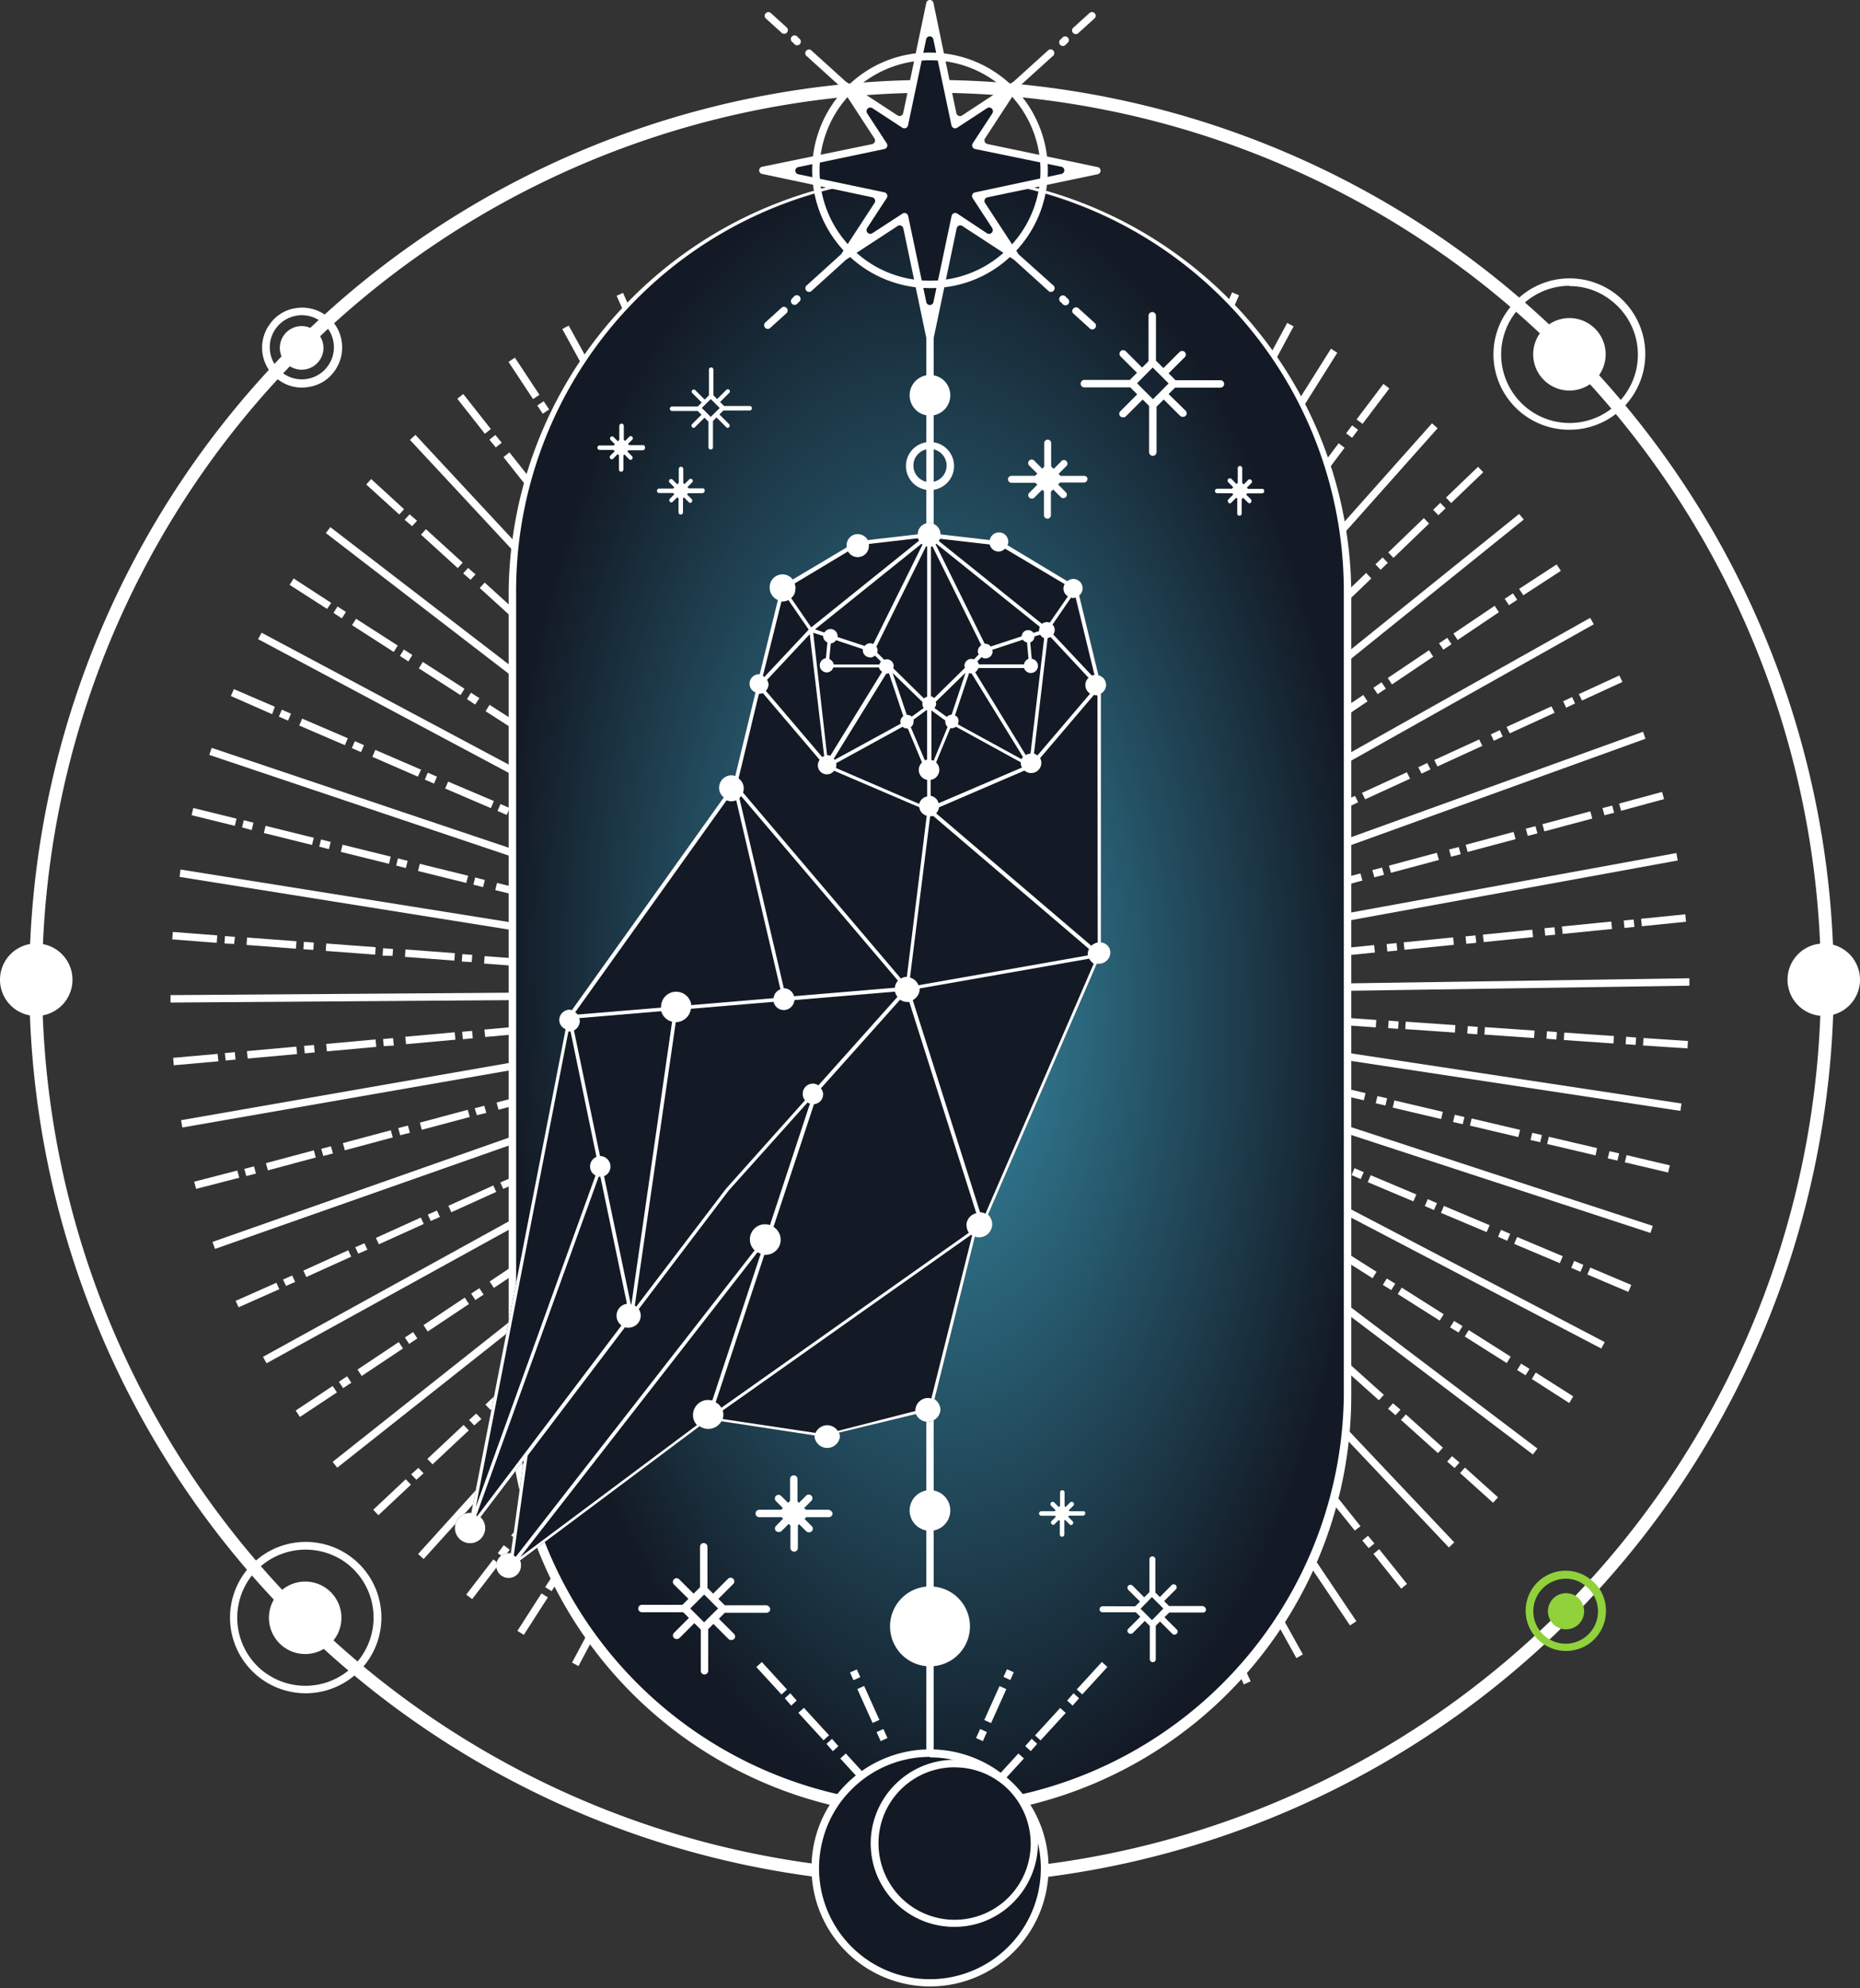 <svg id="Layer_1" data-name="Layer 1" xmlns="http://www.w3.org/2000/svg" xmlns:xlink="http://www.w3.org/1999/xlink" viewBox="0 0 290 310">
    <rect x="0" y="0" width="290" height="310" fill="#333333" stroke="none"/>
    <defs>
        <radialGradient id="radial-gradient" cx="-387.62" cy="1121.48" r="1" gradientTransform="matrix(4.22, 127.85, 66.94, -2.21, -73289.93, 52191.24)" gradientUnits="userSpaceOnUse">
            <stop offset="0" stop-color="#378ea9"/>
            <stop offset="1" stop-color="#131a25"/>
        </radialGradient>
    </defs>
    <style>
        @keyframes rays {
        0% { transform: rotate(0); }
        100% { transform: rotate(-1turn); }
        }
        @keyframes blink1 {
        0% { opacity: 1; }
        80% { opacity: 1; }
        90% { opacity: 0; }
        100% { opacity: 1; }
        }
        @keyframes blink2 {
        0% { opacity: 1; }
        60% { opacity: 1; }
        63% { opacity: 0; }
        66% { opacity: 1; }
        100% { opacity: 1; }
        }
        @keyframes blink3 {
        0% { opacity: 1; }
        80% { opacity: 1; }
        85% { opacity: 0; }
        90% { opacity: 1; }
        100% { opacity: 1; }
        }
        #rays{
        transform-origin: center;
        animation: rays 50s linear infinite;
        }
        #sb1{
        animation: blink1 5s linear infinite;
        }
        #sb2{
        animation: blink2 8s linear infinite;
        }
        #sb3{
        animation: blink1 5s linear infinite 3s;
        }
        #sb4{
        animation: blink3 12s linear infinite;
        }
        #st1{
        animation: blink1 6s linear infinite;
        }
        #st2{
        animation: blink2 7s linear infinite;
        }
        #st3{
        animation: blink1 5s linear infinite 4s;
        }
        #st4{
        animation: blink3 8s linear infinite;
        }
        #st5{
        animation: blink2 6s linear infinite 3s;
        }
        #st6{
        animation: blink3 10s linear infinite;
        }
    </style>
    <path d="M145.31,292.8A139.67,139.67,0,1,0,5.57,153.13,139.7,139.7,0,0,0,145.31,292.8Z" style="fill:none;stroke:#fff;stroke-miterlimit:10;stroke-width:2px"/>
    <g id="rays"><path d="M207.52,54.36l-63,100.21,1,.62L208.5,55Z" style="fill:#fff"/><path d="M145.46,155.22l-.93-.7,4.64-6.19.93.7Zm5.81-7.74-.93-.7.93-1.24.93.7Zm1.63-2.17-.93-.7,4.65-6.19.93.7Zm5.81-7.74-.93-.7.93-1.24.93.7Zm1.63-2.17-.93-.7,4.65-6.19.93.7Zm5.81-7.74-.93-.7.93-1.24.93.7Zm1.63-2.17-.93-.7,4.65-6.19.93.7Zm5.81-7.74-.93-.7.93-1.24.93.7Zm1.63-2.17-.93-.7,4.65-6.19.93.7Zm5.85-7.74-.93-.7.93-1.24.93.7Zm1.63-2.17-.93-.7,4.64-6.19.93.7ZM188.47,98l-.93-.7.93-1.24.93.7Zm1.63-2.17-.93-.7,4.65-6.19.93.7Zm5.81-7.74-.93-.7.93-1.24.93.7Zm1.63-2.17-.93-.7L201.24,79l.93.7Zm5.81-7.7-.93-.7.93-1.24.93.7ZM205,76l-.93-.7,4.64-6.19.93.7Zm5.81-7.74-.93-.7.93-1.24.93.7Zm1.63-2.17-.93-.7,4.18-5.53.93.7Z" style="fill:#fff"/><path d="M223.27,66l-78.69,88.43.87.77,78.69-88.43Z" style="fill:#fff"/><path d="M145.39,155.3l-.81-.85,5.61-5.34.81.85Zm7-6.69-.81-.85,1.12-1.08.81.85Zm2-1.86-.81-.85,5.61-5.34.81.85Zm7-6.65-.81-.85,1.12-1.08.81.85Zm2-1.9-.81-.85,5.61-5.34.81.85Zm7-6.65-.81-.85,1.12-1.08.81.85Zm1.93-1.86-.81-.85,5.61-5.34.81.85Zm7-6.69-.81-.85,1.12-1.08.81.85Zm2-1.86-.81-.85,5.61-5.34.81.85Zm7-6.69-.81-.85,1.12-1.08.81.85Zm2-1.86-.81-.85L195,106.4l.81.85Zm7-6.65-.81-.85,1.12-1.08.81.85Zm2-1.86-.81-.85L204,97.88l.81.85Zm7-6.69-.81-.85,1.12-1.08.81.85Zm1.94-1.86-.81-.85L213,89.33l.81.85Zm7-6.69-.81-.85,1.12-1.08.81.85Zm2-1.86-.81-.85L222,80.78l.81.85Zm7-6.65-.81-.85,1.12-1.08.81.85Zm2-1.9-.81-.85,5-4.8.81.85Z" style="fill:#fff"/><path d="M236.85,80.13l-92.19,74.28.73.9L237.58,81Z" style="fill:#fff"/><path d="M145.31,155.34l-.66-1,6.43-4.33.66,1Zm8-5.42-.66-1,1.28-.85.66,1Zm2.24-1.51-.66-1,6.43-4.33.66,1Zm8-5.42-.66-1,1.28-.85.66,1Zm2.25-1.55-.66-1,6.43-4.33.66,1Zm8-5.42-.66-1,1.28-.85.66,1Zm2.24-1.51-.66-1,6.43-4.33.66,1Zm8-5.42-.66-1,1.28-.85.66,1Zm2.25-1.55-.66-1,6.43-4.33.66,1Zm8-5.42-.66-1,1.28-.85.66,1Zm2.25-1.51-.66-1,6.43-4.33.66,1Zm8-5.42-.66-1,1.28-.85.66,1Zm2.25-1.51-.66-1,6.43-4.33.66,1Zm8-5.46-.66-1,1.28-.85.66,1Zm2.24-1.51-.66-1,6.43-4.33.66,1Zm8-5.42-.66-1,1.28-.85.66,1Zm2.24-1.51-.66-1,6.43-4.33.66,1Zm8-5.42-.66-1,1.28-.85.66,1Zm2.24-1.55-.66-1L242.7,88l.66,1Z" style="fill:#fff"/><path d="M247.93,96.33l-103.2,58,.57,1,103.2-58Z" style="fill:#fff"/><path d="M145.23,155.38l-.5-1,7-3.21.5,1Zm8.79-4-.46-1,1.39-.66.46,1Zm2.48-1.12-.5-1,7-3.21.5,1Zm8.79-4-.46-1,1.39-.66.46,1Zm2.48-1.12-.5-1,7-3.21.5,1Zm8.79-4-.46-1,1.39-.66.46,1Zm2.48-1.12-.5-1,7-3.21.5,1Zm8.79-4-.5-1,1.39-.66.5,1Zm2.48-1.16-.5-1,7-3.21.5,1Zm8.79-4-.5-1L200,129l.5,1Zm2.48-1.12-.5-1,7-3.21.5,1Zm8.79-4-.5-1,1.39-.66.5,1Zm2.48-1.12-.5-1,7-3.21.5,1Zm8.79-4-.5-1,1.39-.66.5,1Zm2.48-1.12-.5-1,7-3.21.5,1Zm8.79-4-.47-1,1.39-.66.46,1Zm2.48-1.16-.5-1,7-3.21.5,1Zm8.79-4-.46-1,1.39-.66.46,1Zm2.48-1.12-.5-1,6.31-2.9.5,1Z" style="fill:#fff"/><path d="M256.17,114.09,144.8,154.31l.39,1.09,111.36-40.22Z" style="fill:#fff"/><path d="M145.15,155.42l-.31-1.12,7.47-2,.31,1.12Zm9.33-2.51-.31-1.12,1.51-.39.31,1.12Zm2.63-.7-.31-1.12,7.47-2,.31,1.12Zm9.33-2.51-.31-1.12,1.51-.39.31,1.12Zm2.63-.74-.31-1.12,7.47-2,.31,1.12Zm9.33-2.51-.31-1.12,1.51-.39.31,1.12Zm2.63-.7-.31-1.12,7.47-2,.31,1.12Zm9.33-2.51-.31-1.12,1.51-.39.31,1.12Zm2.63-.7-.31-1.12,7.47-2,.31,1.12Zm9.33-2.55-.31-1.12,1.51-.39.31,1.12Zm2.63-.7-.31-1.12,7.47-2,.31,1.12Zm9.33-2.51-.31-1.12,1.51-.39.31,1.12Zm2.59-.7-.31-1.12,7.47-2,.31,1.12Zm9.37-2.51-.31-1.12,1.51-.39.31,1.12Zm2.59-.74-.31-1.12,7.47-2,.31,1.12Zm9.37-2.51-.31-1.12,1.51-.39.31,1.12Zm2.59-.7-.31-1.12,7.47-2,.31,1.12Zm9.37-2.51-.31-1.12,1.51-.39.31,1.12Zm2.59-.7-.31-1.12,6.7-1.82.31,1.12Z" style="fill:#fff"/><path d="M261.37,133,144.89,154.29l.21,1.14,116.48-21.27Z" style="fill:#fff"/><path d="M145,155.45l-.12-1.16,7.7-.77.12,1.16Zm9.64-1-.12-1.16,1.55-.15.12,1.16Zm2.71-.27-.12-1.16,7.7-.77.12,1.16Zm9.64-.93-.12-1.16,1.55-.15.12,1.16Zm2.67-.27-.12-1.16,7.7-.77.12,1.16Zm9.64-.93-.12-1.16,1.55-.15.12,1.16Zm2.71-.27-.12-1.16,7.7-.77.12,1.16Zm9.64-1-.12-1.16,1.55-.15.12,1.16Zm2.67-.23-.12-1.16,7.7-.77.12,1.16Zm9.64-1-.12-1.16,1.55-.15.12,1.16Zm2.71-.27-.12-1.16,7.7-.77.12,1.16Zm9.64-.93-.12-1.16,1.55-.15.12,1.16Zm2.67-.27-.12-1.16,7.7-.77.12,1.16Zm9.64-.93-.12-1.16,1.55-.15.12,1.16Zm2.71-.27-.12-1.16,7.7-.77.12,1.16Zm9.6-1-.12-1.16,1.55-.15.12,1.16Zm2.71-.27-.12-1.16,7.7-.77.12,1.16Zm9.64-.93-.12-1.16,1.55-.16.12,1.16Zm2.71-.27-.12-1.16,6.89-.7.12,1.16Z" style="fill:#fff"/><path d="M263.39,152.52,145,154.29l0,1.16,118.4-1.77Z" style="fill:#fff"/><path d="M263.1,163.46l-6.93-.46.08-1.16,6.93.46Zm-8.09-.54-1.55-.12.08-1.16,1.55.12Zm-3.45-.23-7.74-.54.08-1.16,7.74.54Zm-8.9-.62-1.55-.12.08-1.16,1.55.12Zm-3.48-.23-7.74-.54.08-1.16,7.74.54Zm-8.86-.58-1.55-.12.08-1.16,1.55.12Zm-3.48-.27-7.74-.54.08-1.16,7.74.54Zm-8.86-.58-1.55-.12.08-1.16,1.55.12Zm-3.48-.23-7.74-.54.08-1.16,7.74.54Zm-8.9-.62-1.55-.12.08-1.16,1.55.12Zm-3.44-.23-7.74-.54.08-1.16,7.74.54Zm-8.9-.62-1.55-.12.08-1.16,1.55.12Zm-3.48-.23-7.74-.54.08-1.16,7.74.54Zm-8.86-.58-1.55-.12.08-1.16,1.55.12Zm-3.48-.23-7.74-.54.08-1.16,7.74.54Zm-8.86-.62-1.55-.12.08-1.16,1.55.12Zm-3.48-.23-7.74-.54.08-1.16,7.74.54Zm-8.9-.62-1.55-.12.08-1.16,1.55.12Zm-3.48-.23-7.74-.54.08-1.16,7.74.54Z" style="fill:#fff"/><path d="M145.08,154.29l-.17,1.15L262,173.2l.17-1.15Z" style="fill:#fff"/><path d="M260.08,182.81l-6.74-1.59.27-1.12,6.74,1.59Zm-7.9-1.86-1.51-.35.27-1.12,1.51.35Zm-3.41-.81-7.55-1.78.27-1.12L249,179Zm-8.63-2.05-1.51-.35.27-1.12,1.51.35Zm-3.41-.81-7.55-1.78.27-1.12,7.55,1.78Zm-8.67-2-1.51-.35.27-1.12,1.51.35Zm-3.37-.81-7.55-1.78.27-1.12,7.55,1.78ZM216,172.36l-1.51-.35.27-1.12,1.51.35Zm-3.37-.81-7.55-1.78.27-1.12,7.55,1.78ZM204,169.5l-1.51-.35.27-1.12,1.51.35Zm-3.41-.81L193,166.91l.27-1.12,7.55,1.78ZM192,166.63l-1.51-.35.27-1.12,1.51.35Zm-3.41-.81L181,164l.27-1.12,7.55,1.78Zm-8.67-2.05-1.51-.35.27-1.12,1.51.35Zm-3.37-.81L169,161.18l.27-1.12,7.55,1.78Zm-8.67-2.05-1.51-.35.27-1.12,1.51.35Zm-3.41-.81-7.55-1.78.27-1.12L164.7,159ZM155.8,158l-1.51-.35.27-1.12,1.51.35Zm-3.41-.77-7.55-1.78.27-1.12,7.55,1.78Z" style="fill:#fff"/><path d="M145.17,154.3l-.36,1.1,112.52,36.83.36-1.1Z" style="fill:#fff"/><path d="M253.88,201.42l-6.39-2.71.46-1.08,6.39,2.71Zm-7.47-3.13-1.43-.62.46-1.08,1.43.62Zm-3.21-1.35-7.12-3,.46-1.08,7.12,3ZM235,193.45l-1.43-.62.46-1.08,1.43.62Zm-3.21-1.35-7.12-3,.46-1.08,7.12,3Zm-8.21-3.44-1.43-.62.46-1.08,1.43.62Zm-3.21-1.35-7.12-3,.46-1.08,7.12,3Zm-8.21-3.48-1.43-.62.46-1.08,1.43.62Zm-3.21-1.35-7.12-3,.46-1.08,7.12,3ZM200.78,179l-1.43-.62.46-1.08,1.43.62Zm-3.21-1.35-7.12-3,.46-1.08,7.12,3Zm-8.21-3.44-1.43-.62.46-1.08,1.43.62Zm-3.21-1.35-7.12-3,.46-1.08,7.08,3Zm-8.21-3.48-1.43-.62.47-1.08,1.43.62ZM174.73,168l-7.12-3,.47-1.08,7.12,3Zm-8.21-3.44-1.43-.62.46-1.08,1.43.62Zm-3.21-1.35-7.12-3,.46-1.08,7.12,3Zm-8.21-3.48-1.43-.62.46-1.08,1.43.62Zm-3.21-1.35-7.12-3,.46-1.08,7.12,3Z" style="fill:#fff"/><path d="M145.29,154.36l-.54,1,104.91,54.89.54-1Z" style="fill:#fff"/><path d="M244.67,218.75,238.83,215l.62-1,5.84,3.71Zm-6.81-4.33-1.32-.81.62-1,1.32.81Zm-2.94-1.9-6.54-4.14.62-1,6.54,4.14Zm-7.51-4.76-1.32-.81.62-1,1.32.81Zm-2.94-1.86-6.54-4.14.62-1,6.54,4.14Zm-7.55-4.76-1.32-.81.62-1,1.32.81ZM214,199.29l-6.54-4.14.62-1,6.54,4.14Zm-7.51-4.76-1.32-.81.62-1,1.32.81Zm-2.94-1.9L197,188.49l.62-1,6.54,4.14ZM196,187.88l-1.32-.81.62-1,1.32.81ZM193.07,186l-6.54-4.14.62-1,6.54,4.14Zm-7.51-4.76-1.32-.81.62-1,1.32.81Zm-2.94-1.86-6.54-4.14.62-1,6.54,4.14Zm-7.55-4.8-1.32-.81.62-1,1.32.81Zm-2.94-1.86-6.54-4.14.62-1,6.54,4.14ZM164.62,168l-1.32-.81.62-1,1.32.81Zm-2.94-1.86L155.14,162l.62-1,6.54,4.14Zm-7.51-4.76-1.32-.81.62-1,1.32.81Zm-2.94-1.86-6.54-4.14.62-1,6.54,4.14Z" style="fill:#fff"/><path d="M145.33,154.4l-.7.92L239,226.77l.7-.93Z" style="fill:#fff"/><path d="M232.79,234.3l-5.15-4.64.77-.85,5.15,4.64Zm-6-5.42-1.16-1,.77-.85,1.16,1Zm-2.59-2.32-5.77-5.18.77-.85,5.77,5.18Zm-6.62-5.92-1.16-1,.77-.85,1.16,1Zm-2.59-2.32-5.77-5.18.77-.85,5.77,5.18Zm-6.66-6-1.16-1,.77-.85,1.16,1ZM205.69,210l-5.77-5.18.77-.85,5.77,5.18Zm-6.62-5.92-1.16-1,.77-.85,1.16,1Zm-2.59-2.36-5.77-5.18.77-.85,5.77,5.18Zm-6.62-5.92-1.16-1,.77-.85,1.16,1Zm-2.59-2.32-5.77-5.18.77-.85,5.77,5.18Zm-6.62-6-1.16-1,.77-.85,1.16,1Zm-2.59-2.32-5.77-5.18.77-.85,5.77,5.18Zm-6.66-5.92-1.16-1,.77-.85,1.16,1ZM168.81,177,163,171.82l.77-.85,5.77,5.18Zm-6.62-6L161,170l.78-.85,1.16,1Zm-2.59-2.32-5.77-5.19.77-.85,5.77,5.18ZM153,162.8l-1.16-1,.77-.85,1.16,1Zm-2.59-2.36-5.77-5.18.77-.85,5.77,5.18Z" style="fill:#fff"/><path d="M145.42,154.47l-.84.8,81.32,86,.84-.8Z" style="fill:#fff"/><path d="M218.47,247.69l-4.33-5.42.89-.74,4.34,5.42Zm-5.07-6.31-1-1.2.89-.74,1,1.2Zm-2.17-2.75-4.84-6,.89-.74,4.84,6.07Zm-5.57-6.93-1-1.2.89-.74,1,1.2ZM203.49,229l-4.84-6,.89-.74,4.84,6ZM198,222l-1-1.2.89-.74,1,1.2Zm-2.17-2.75-4.84-6,.89-.74,4.84,6Zm-5.57-6.93-1-1.2.89-.74,1,1.2ZM188,209.62l-4.84-6,.89-.74,4.84,6Zm-5.57-6.93-1-1.2.89-.74,1,1.2Zm-2.17-2.75-4.84-6,.89-.74,4.84,6ZM174.73,193l-1-1.2.89-.74,1,1.2Zm-2.17-2.75-4.84-6,.89-.74,4.84,6ZM167,183.35l-1-1.2.89-.74,1,1.2Zm-2.17-2.75-4.84-6,.89-.74,4.84,6Zm-5.57-6.93-1-1.2.89-.74,1,1.2Zm-2.17-2.75-4.84-6,.89-.74,4.84,6ZM151.54,164l-1-1.2.89-.73,1,1.2Zm-2.17-2.75-4.84-6,.89-.74,4.84,6Z" style="fill:#fff"/><path d="M145.48,154.52l-1,.65,66,98.25,1-.65Z" style="fill:#fff"/><path d="M202.13,258.52l-3.37-6.07,1-.58,3.37,6.07Zm-3.95-7-.74-1.35,1-.58.74,1.35Zm-1.7-3.06-3.76-6.77,1-.58,3.75,6.77Zm-4.34-7.78-.74-1.35,1-.58.73,1.35Zm-1.66-3-3.76-6.77,1-.58,3.76,6.77Zm-4.34-7.78-.74-1.35,1-.58.73,1.35Zm-1.7-3.06L180.69,220l1-.58,3.76,6.77ZM180.11,219l-.74-1.35,1-.58.74,1.35ZM178.4,216l-3.75-6.77,1-.58,3.75,6.77Zm-4.34-7.74-.74-1.36,1-.58.74,1.35Zm-1.7-3.06-3.76-6.77,1-.58,3.75,6.77ZM168,197.39l-.74-1.35,1-.58.74,1.35Zm-1.7-3.06-3.75-6.77,1-.58,3.76,6.77Zm-4.3-7.78-.74-1.36,1-.58L163,186Zm-1.7-3-3.76-6.77,1-.58,3.76,6.77ZM156,175.77l-.74-1.35,1-.58.74,1.35Zm-1.7-3.06-3.75-6.77,1-.58,3.76,6.77ZM150,164.93l-.74-1.35,1-.58.74,1.35Zm-1.7-3-3.76-6.77,1-.58,3.75,6.77Z" style="fill:#fff"/><path d="M184.25,266.53,181.93,260l1.08-.39,2.32,6.54Zm-2.75-7.62-.5-1.47,1.08-.39.5,1.47Zm-1.16-3.29-2.59-7.27,1.08-.39,2.59,7.27Zm-3-8.36-.5-1.47,1.08-.39.5,1.47Zm-1.2-3.29-2.59-7.27,1.08-.39,2.59,7.27Zm-3-8.4-.5-1.47,1.08-.39.5,1.47ZM172,232.33l-2.59-7.27,1.08-.39,2.59,7.27Zm-3-8.4-.5-1.47,1.08-.39.5,1.47Zm-1.2-3.29-2.59-7.27,1.08-.39,2.59,7.27Zm-3-8.36-.5-1.47,1.08-.39.5,1.47ZM163.7,209l-2.59-7.27,1.08-.39,2.59,7.27Zm-3-8.4-.5-1.47,1.08-.39.5,1.47Zm-1.2-3.29L156.92,190l1.08-.39,2.63,7.27Zm-3-8.36-.5-1.47,1.08-.39.5,1.47Zm-1.16-3.29-2.59-7.27,1.08-.39,2.59,7.27Zm-3-8.4-.5-1.47,1.08-.39.5,1.47Zm-1.2-3.25-2.59-7.27,1.08-.39,2.59,7.27Zm-3-8.4-.5-1.47,1.08-.39.5,1.47Zm-1.16-3.29-2.59-7.27,1.08-.39,2.59,7.27Z" style="fill:#fff"/><path d="M145.57,154.7l-1.12.3,30.41,114.39,1.12-.3Z" style="fill:#fff"/><path d="M145.53,154.6l-1.06.49,49.46,107.53,1.06-.49Z" style="fill:#fff"/><path d="M165.24,271.48,164,264.67l1.16-.19,1.24,6.81Zm-1.39-8-.27-1.51,1.16-.19.27,1.51Zm-.62-3.44-1.35-7.62,1.16-.19,1.36,7.62Zm-1.59-8.74-.27-1.51,1.16-.19.27,1.51Zm-.62-3.44-1.35-7.62,1.16-.19,1.35,7.62Zm-1.55-8.74-.27-1.51,1.16-.19.27,1.51Zm-.62-3.44-1.35-7.62,1.16-.19L160,235.5ZM157.31,227l-.27-1.51,1.16-.19.27,1.51Zm-.62-3.44-1.35-7.62,1.16-.19,1.36,7.62Zm-1.59-8.74-.27-1.51,1.16-.19.27,1.51Zm-.58-3.44-1.35-7.62,1.16-.19,1.36,7.62Zm-1.59-8.74-.27-1.51,1.16-.19.27,1.51Zm-.62-3.44L151,191.51l1.16-.19,1.35,7.62Zm-1.55-8.74-.27-1.51,1.16-.19.27,1.51Zm-.62-3.44-1.35-7.62,1.16-.19,1.35,7.62Zm-1.59-8.74-.27-1.51,1.16-.19.27,1.51Zm-.58-3.44-1.35-7.62,1.16-.19,1.35,7.62ZM146.39,166l-.27-1.51,1.16-.19.27,1.51Zm-.62-3.44L144.42,155l1.16-.19,1.36,7.62Z" style="fill:#fff"/><path d="M155.53,272.76l-.66-6.89,1.16-.12.66,6.89Zm-.77-8-.15-1.55,1.16-.12.15,1.55Zm-.31-3.48-.74-7.7,1.16-.12.74,7.7Zm-.85-8.86-.15-1.55,1.16-.12.15,1.55Zm-.31-3.48-.74-7.7,1.16-.12.74,7.7Zm-.85-8.86-.15-1.55,1.16-.12.15,1.55Zm-.31-3.44-.74-7.7,1.16-.12.74,7.7Zm-.85-8.86-.15-1.55,1.16-.12.15,1.55Zm-.31-3.48-.74-7.7,1.16-.12.74,7.7Zm-.85-8.86-.15-1.55,1.16-.12.15,1.55Zm-.31-3.44-.74-7.7,1.16-.12.74,7.7Zm-.85-8.86-.15-1.55,1.16-.12.15,1.55Zm-.31-3.48-.74-7.7,1.16-.12.74,7.7Zm-.85-8.86-.15-1.55,1.16-.12.15,1.55Zm-.31-3.48-.74-7.7,1.16-.12.74,7.7Zm-.85-8.86-.16-1.55,1.16-.12.15,1.55Zm-.31-3.44-.74-7.7,1.16-.12.74,7.7Zm-.85-8.86-.15-1.55,1.16-.12.16,1.55Zm-.31-3.48-.74-7.7,1.16-.12.74,7.7Z" style="fill:#fff"/><path d="M145.74,273.23l-.08-6.93h1.16l.08,6.93Zm-.12-8.09v-1.55h1.16v1.55Zm0-3.48-.08-7.74h1.16l.08,7.74Zm-.08-8.9v-1.55h1.16v1.55Zm0-3.48-.08-7.74h1.16l.08,7.74Zm-.12-8.9v-1.55h1.16v1.55Zm0-3.48-.08-7.74h1.16l.08,7.74Zm-.08-8.9v-1.55h1.16V228Zm0-3.48-.08-7.74h1.16l.08,7.74Zm-.12-8.9v-1.55h1.16v1.55Zm0-3.48L145,204.4h1.16l.08,7.74Zm-.08-8.9v-1.55h1.16v1.55Zm0-3.48-.08-7.74H146l.08,7.74Zm-.12-8.9v-1.55H146v1.55Zm0-3.48-.08-7.74h1.16l.08,7.74Zm-.08-8.9v-1.55h1.16v1.55Zm0-3.48-.08-7.74h1.16l.08,7.74Zm-.12-8.9v-1.55h1.16v1.55Zm0-3.48-.08-7.74h1.16l.08,7.74Z" style="fill:#fff"/><path d="M137.07,273l-1.16-.08.5-6.93,1.16.08Zm.58-8.09-1.16-.08.12-1.55,1.16.08Zm.27-3.44-1.16-.08.54-7.7,1.16.08Zm.62-8.9-1.16-.08.12-1.55,1.16.08Zm.27-3.44-1.16-.08.54-7.7,1.16.08Zm.62-8.9-1.16-.08.12-1.55,1.16.08Zm.27-3.48-1.16-.08.54-7.7,1.16.08Zm.62-8.86-1.16-.08.12-1.55,1.16.08Zm.27-3.48-1.16-.08.54-7.7,1.16.08Zm.62-8.86-1.16-.08.12-1.55,1.16.08Zm.27-3.48-1.16-.08.54-7.7,1.16.08Zm.62-8.86-1.16-.08.12-1.55,1.16.08Zm.27-3.48-1.16-.08.54-7.7,1.16.08Zm.62-8.9-1.16-.08.12-1.55,1.16.08Zm.27-3.44-1.16-.08.54-7.7,1.16.08Zm.62-8.9-1.16-.08.12-1.55,1.16.08Zm.27-3.44-1.16-.08.54-7.7,1.16.08Zm.62-8.9-1.16-.08.12-1.55,1.16.08Zm.27-3.48-1.16-.08.54-7.7,1.16.08Z" style="fill:#fff"/><path d="M127.31,271.91l-1.16-.19,1.08-6.85,1.16.19Zm1.28-8-1.16-.19.23-1.55,1.16.19Zm.5-3.44-1.16-.19,1.2-7.66,1.16.19Zm1.39-8.78-1.16-.19.23-1.55,1.16.19Zm.54-3.44-1.16-.19,1.2-7.66,1.16.19Zm1.35-8.78-1.16-.19.23-1.55,1.16.19Zm.54-3.44-1.16-.19,1.2-7.66,1.16.19Zm1.39-8.78-1.16-.19.23-1.55,1.16.19Zm.5-3.44-1.16-.19,1.2-7.66,1.16.19Zm1.39-8.82-1.16-.19.23-1.55,1.16.19Zm.54-3.44-1.16-.19,1.2-7.66,1.16.19Zm1.35-8.78-1.16-.19.23-1.55,1.16.19Zm.54-3.44-1.16-.19,1.2-7.66,1.16.19Zm1.35-8.78-1.16-.19.23-1.55,1.16.19Zm.54-3.44-1.16-.19,1.2-7.66,1.16.19Zm1.39-8.78-1.16-.19.23-1.55,1.16.19Zm.54-3.44-1.16-.19,1.2-7.66,1.16.19Zm1.35-8.78-1.16-.19.23-1.55,1.16.19Zm.54-3.44-1.16-.19,1.2-7.66,1.16.19Z" style="fill:#fff"/><path d="M117.71,270.05l-1.12-.27,1.63-6.73,1.12.27Zm1.9-7.89-1.12-.27.35-1.51,1.12.27Zm.81-3.37-1.12-.27,1.82-7.51,1.12.27Zm2.09-8.67-1.12-.27.35-1.51,1.12.27Zm.81-3.37-1.12-.27L124,239l1.12.27Zm2.09-8.67-1.12-.27.35-1.51,1.12.27Zm.85-3.37-1.12-.27L127,227l1.12.27Zm2.09-8.67-1.12-.27.35-1.51,1.12.27Zm.81-3.37-1.12-.27,1.82-7.51,1.12.27Zm2.09-8.67-1.12-.27.35-1.51,1.12.27Zm.81-3.37-1.12-.27,1.82-7.51,1.12.27Zm2.09-8.67-1.12-.27.35-1.51,1.12.27Zm.85-3.37-1.12-.27,1.82-7.51,1.12.27ZM137.1,190l-1.12-.27.35-1.51,1.12.27Zm.81-3.37-1.12-.27,1.82-7.51,1.12.27Zm2.09-8.67-1.12-.27.35-1.51,1.12.27Zm.81-3.37-1.12-.27,1.82-7.51,1.12.27Zm2.09-8.67-1.12-.27.35-1.51,1.12.27Zm.81-3.37-1.12-.27,1.82-7.51,1.12.27Z" style="fill:#fff"/><path d="M108.23,267.38l-1.08-.35,2.17-6.58,1.08.35Zm2.56-7.7-1.08-.35.5-1.47,1.08.35Zm1.12-3.29-1.08-.35,2.44-7.35,1.08.35Zm2.79-8.43-1.08-.35.5-1.47,1.08.35Zm1.12-3.33-1.08-.35,2.44-7.35,1.08.35Zm2.79-8.43-1.08-.35.5-1.47,1.08.35Zm1.08-3.29-1.08-.35,2.44-7.35,1.08.35Zm2.83-8.47-1.08-.35.5-1.47L123,223Zm1.08-3.29-1.08-.35,2.44-7.35,1.08.35Zm2.83-8.43-1.08-.35.5-1.47,1.08.35Zm1.08-3.33-1.08-.35,2.44-7.35,1.08.35Zm2.79-8.43-1.08-.35.5-1.47,1.08.35Zm1.12-3.33-1.08-.35,2.44-7.35,1.08.35Zm2.79-8.44-1.08-.35.5-1.47,1.08.35Zm1.12-3.29-1.08-.35,2.44-7.35,1.08.35Zm2.79-8.47-1.08-.35.5-1.47,1.08.35Zm1.08-3.29-1.08-.35,2.44-7.35,1.08.35Zm2.83-8.43-1.08-.35.5-1.47,1.08.35Zm1.08-3.33L142,162l2.44-7.35,1.08.35Z" style="fill:#fff"/><path d="M102.23,256.51l-1.08-.46.62-1.43,1.08.46Zm1.36-3.21-1.08-.46,3-7.12,1.08.46Zm3.52-8.16-1.08-.46.62-1.43,1.08.46Zm1.35-3.21-1.08-.46,3.06-7.12,1.08.46Zm3.48-8.2-1.08-.46.62-1.43,1.08.46Zm1.39-3.17-1.08-.46,3-7.12,1.08.46Zm3.48-8.2-1.08-.46.62-1.43,1.08.47Zm1.36-3.21-1.08-.46,3-7.12,1.08.46ZM121.7,211l-1.08-.46.62-1.43,1.08.46Zm1.35-3.21L122,207.3l3.06-7.12,1.08.46Zm3.48-8.2-1.08-.46.62-1.43,1.08.46Zm1.35-3.17-1.08-.46,3-7.12,1.08.46Zm3.52-8.2-1.08-.46.62-1.43,1.08.46Zm1.35-3.21-1.08-.46,3-7.12,1.08.46Zm3.48-8.16-1.08-.47.62-1.43,1.08.46Zm1.39-3.21-1.08-.46,3.06-7.12,1.08.46Zm3.48-8.2-1.08-.46.62-1.43,1.08.46Zm1.35-3.17-1.08-.47,3-7.12,1.08.46Z" style="fill:#fff"/><path d="M90.19,259.76l-1-.54,3.25-6.11,1,.54Zm3.75-7.16-1-.54.74-1.35,1,.54Zm1.63-3.06-1-.54,3.6-6.85,1,.54Zm4.18-7.85-1-.54.74-1.35,1,.54Zm1.63-3.09-1-.54,3.6-6.85,1,.54Zm4.14-7.85-1-.54.74-1.35,1,.54Zm1.66-3.1-1-.54,3.6-6.85,1,.54Zm4.14-7.85-1-.54.74-1.35,1,.54Zm1.63-3.1-1-.54,3.6-6.85,1,.54Zm4.18-7.85-1-.54.74-1.35,1,.54Zm1.63-3.1-1-.54,3.6-6.85,1,.54Zm4.14-7.85-1-.54.74-1.35,1,.54Zm1.63-3.1-1-.54,3.6-6.85,1,.54Zm4.18-7.85-1-.54.74-1.35,1,.54Zm1.63-3.1-1-.54,3.6-6.85,1,.54Zm4.14-7.85-1-.54.74-1.35,1,.54Zm1.63-3.06-1-.54,3.6-6.85,1,.54Zm4.18-7.89-1-.54.74-1.35,1,.54ZM141.9,162l-1-.54,3.6-6.85,1,.54Z" style="fill:#fff"/><path d="M81.67,254.89l-1-.62,3.75-5.84,1,.62ZM86,248.08l-1-.62.85-1.32,1,.62Zm1.86-2.94-1-.62,4.18-6.5,1,.62Zm4.8-7.51-1-.62.85-1.32,1,.62Zm1.9-2.94-1-.62,4.18-6.5,1,.62Zm4.8-7.47-1-.62.85-1.32,1,.62Zm1.86-2.94-1-.62,4.18-6.5,1,.62Zm4.8-7.51-1-.62.85-1.32,1,.62Zm1.9-2.94-1-.62,4.18-6.5,1,.62Zm4.8-7.51-1-.62.85-1.32,1,.62Zm1.86-2.9-1-.62,4.18-6.5,1,.62Zm4.8-7.51-1-.62.85-1.32,1,.62Zm1.86-2.94-1-.62,4.18-6.5,1,.62Zm4.8-7.51-1-.62.85-1.32,1,.62Zm1.9-2.94-1-.62,4.18-6.5,1,.62Zm4.8-7.47-1-.62.85-1.32,1,.62Zm1.86-2.94-1-.62,4.18-6.5,1,.62Zm4.8-7.51-1-.62.85-1.32,1,.62Zm1.9-2.94-1-.62,4.18-6.5,1,.62Z" style="fill:#fff"/><path d="M73.62,249.32l-.93-.7,4.22-5.49.93.7Zm4.92-6.46-.93-.7.93-1.24.93.7Zm2.09-2.75-.93-.7,4.68-6.15.93.7ZM86,233l-.93-.7.93-1.24.93.7Zm2.09-2.79-.93-.7,4.68-6.15.93.7Zm5.42-7-.93-.7.93-1.24.93.7Zm2.09-2.79-.93-.7,4.68-6.15.93.7Zm5.42-7.08-.93-.7.93-1.24.93.7Zm2.13-2.75-.93-.7,4.68-6.15.93.7Zm5.38-7.08-.93-.7.93-1.24.93.7Zm2.13-2.79-.93-.7,4.68-6.15.93.7Zm5.38-7.08-.93-.7.93-1.24.93.7Zm2.13-2.75-.93-.7L122,184l.93.7Zm5.42-7.08-.93-.7.93-1.24.93.7Zm2.09-2.75-.93-.7,4.68-6.15.93.7Zm5.42-7.08-.93-.7.93-1.24.93.7Zm2.09-2.78-.93-.7,4.68-6.15.93.7Zm5.42-7.08-.93-.7.93-1.24.93.7Zm2.09-2.75-.93-.7,4.68-6.15.93.7Z" style="fill:#fff"/><path d="M144.57,154.48,65.19,242.29l.86.78,79.38-87.82Z" style="fill:#fff"/><path d="M59,236.24l-.81-.85,5.07-4.76.81.85Zm5.92-5.53-.81-.85,1.12-1,.81.85Zm2.52-2.4-.81-.85,5.65-5.3.81.85Zm6.5-6.07-.81-.85,1.12-1,.81.85Zm2.55-2.4-.81-.85,5.65-5.3.81.85Zm6.5-6.07-.81-.85,1.12-1,.81.85Zm2.52-2.4-.81-.85,5.65-5.3.81.85Zm6.5-6.07-.81-.85,1.12-1,.81.85Zm2.55-2.36-.81-.85,5.65-5.3.81.85Zm6.5-6.11-.81-.85,1.12-1,.81.85Zm2.52-2.36-.81-.85,5.65-5.3.81.85Zm6.5-6.07-.81-.85,1.12-1,.81.85Zm2.56-2.4-.81-.85,5.65-5.3.81.85Zm6.5-6.07-.81-.85,1.12-1,.81.85Zm2.52-2.4-.81-.85,5.65-5.3.81.85Zm6.5-6.07-.81-.85,1.12-1,.81.85Zm2.55-2.4-.81-.85,5.65-5.3.81.85Zm6.5-6.07-.81-.85,1.12-1,.81.85Zm2.52-2.4-.81-.85,5.65-5.3.81.85Z" style="fill:#fff"/><path d="M144.66,154.41,51.86,227.92l.72.91,92.81-73.51Z" style="fill:#fff"/><path d="M46.76,220.92l-.66-1,5.77-3.83.66,1Zm6.74-4.49-.66-1,1.28-.85.66,1Zm2.9-1.9-.66-1,6.43-4.29.66,1Zm7.39-5-.66-1,1.28-.85.66,1Zm2.9-1.93-.66-1,6.43-4.29.66,1Zm7.43-4.91-.66-1,1.28-.85.66,1ZM77,200.8l-.66-1,6.43-4.29.66,1Zm7.43-5-.66-1L85,194l.66,1Zm2.9-1.9-.66-1,6.43-4.29.66,1Zm7.39-5-.66-1,1.28-.85.66,1Zm2.9-1.93-.66-1,6.43-4.29.66,1Zm7.43-4.91-.66-1,1.28-.85.66,1Zm2.9-1.93-.66-1,6.42-4.29.66,1Zm7.39-4.91-.66-1,1.28-.85.66,1Zm2.9-1.93-.66-1,6.43-4.29.66,1Zm7.39-5-.66-1,1.28-.85.66,1Zm2.9-1.93-.66-1,6.43-4.29.66,1Zm7.43-4.91-.66-1,1.28-.85.66,1Zm2.9-1.93-.66-1,6.43-4.29.66,1Z" style="fill:#fff"/><path d="M144.7,154.39,41,211.55l.56,1L145.26,155.4Z" style="fill:#fff"/><path d="M37.2,203.82l-.46-1,6.35-2.82.46,1Zm7.39-3.33-.46-1,1.43-.62.46,1Zm3.17-1.39-.46-1,7-3.17.46,1Zm8.09-3.64-.46-1,1.43-.62.46,1ZM59.07,194l-.46-1,7-3.17.46,1Zm8.09-3.64-.46-1,1.43-.62.46,1ZM70.37,189l-.46-1,7-3.17.46,1Zm8.09-3.64-.46-1,1.43-.62.46,1Zm3.21-1.43-.46-1,7-3.17.46,1Zm8.09-3.64-.46-1,1.43-.62.46,1ZM93,178.82l-.46-1,7-3.17.46,1Zm8.09-3.64-.46-1,1.43-.62.46,1Zm3.21-1.43-.46-1,7-3.17.46,1Zm8.09-3.64-.47-1,1.43-.62.47,1Zm3.21-1.43-.46-1,7-3.17.46,1Zm8.09-3.64-.46-1,1.43-.62.47,1Zm3.21-1.43-.46-1,7-3.17.46,1ZM135,160l-.46-1,1.43-.62.46,1Zm3.21-1.43-.46-1,7-3.17.46,1Z" style="fill:#fff"/><path d="M144.82,154.33,33.13,193.63l.39,1.09,111.69-39.29Z" style="fill:#fff"/><path d="M30.58,185.36l-.31-1.12L37,182.5l.31,1.12Zm7.82-2-.31-1.12,1.51-.39.31,1.12Zm3.37-.89-.31-1.12,7.47-2,.31,1.12Zm8.63-2.24-.31-1.12,1.51-.39.31,1.12Zm3.37-.89-.31-1.12,7.47-2,.31,1.12ZM62.4,177l-.31-1.12,1.51-.39.31,1.12Zm3.37-.85-.31-1.12,7.47-2,.31,1.12Zm8.59-2.28L74,172.79l1.51-.39.31,1.12Zm3.37-.85-.31-1.12,7.47-2,.31,1.12Zm8.63-2.28L86,169.65l1.51-.39.31,1.12Zm3.37-.85-.31-1.12,7.51-2,.31,1.12Zm8.59-2.28L98,166.52l1.51-.39.31,1.12Zm3.37-.85-.31-1.12,7.47-2,.31,1.12Zm8.63-2.24-.31-1.12,1.51-.39.31,1.12Zm3.37-.89-.31-1.12,7.47-2,.31,1.12Zm8.63-2.24-.31-1.12,1.51-.39.31,1.12Zm3.37-.89-.31-1.12,7.47-2,.31,1.12Zm8.59-2.24-.31-1.12,1.51-.39.31,1.12Zm3.37-.89-.31-1.12,7.47-2,.31,1.12Z" style="fill:#fff"/><path d="M144.87,154.3,28.23,174.65l.2,1.14,116.64-20.35Z" style="fill:#fff"/><path d="M27.09,166.09,27,164.93l6.93-.62.12,1.16Zm8.09-.74-.12-1.16,1.55-.15.12,1.16Zm3.44-.31-.12-1.16,7.7-.7.12,1.16Zm8.9-.81-.12-1.16,1.55-.15.12,1.16Zm3.45-.31-.12-1.16,7.7-.7.12,1.16Zm8.86-.81L59.73,162l1.55-.15.12,1.16Zm3.48-.31-.12-1.16,7.7-.7.12,1.16Zm8.86-.77-.12-1.16,1.55-.15.12,1.16Zm3.48-.35-.12-1.16,7.7-.7.12,1.16Zm8.86-.77-.12-1.16,1.55-.15.12,1.16ZM88,160.6l-.12-1.16,7.7-.7.12,1.16Zm8.86-.81-.12-1.16,1.55-.15.12,1.16Zm3.48-.31-.12-1.16,7.7-.7.12,1.16Zm8.86-.81-.12-1.16,1.55-.15.12,1.16Zm3.48-.31-.12-1.16,7.7-.7.12,1.16Zm8.86-.77-.12-1.16,1.55-.15.12,1.16Zm3.44-.35-.12-1.16,7.7-.7.12,1.16Zm8.86-.77-.12-1.16,1.55-.15.12,1.16Zm3.48-.31-.12-1.16,7.7-.7.12,1.16Z" style="fill:#fff"/><path d="M145,154.3l-118.41.85v1.16L145,155.46Z" style="fill:#fff"/><path d="M145,155.45l-7.7-.58.08-1.16,7.7.58Zm-9.68-.74-1.55-.12.08-1.16,1.55.12Zm-2.67-.23-7.7-.58.08-1.16,7.7.58Zm-9.68-.7-1.55-.12.08-1.16,1.55.12Zm-2.67-.23-7.7-.58.08-1.16,7.7.58Zm-9.68-.74-1.55-.12.08-1.16,1.55.12Zm-2.67-.19-7.7-.58.08-1.16,7.7.58Zm-9.68-.74-1.55-.12.08-1.16,1.55.12Zm-2.71-.19-7.7-.58.08-1.16,7.7.58ZM85.89,151l-1.55-.12.08-1.16,1.55.12Zm-2.71-.19-7.7-.58.08-1.16,7.7.58ZM73.55,150,72,149.92l.08-1.16,1.55.12Zm-2.71-.23-7.7-.58.08-1.16,7.7.58Zm-9.64-.74L59.65,149l.08-1.16,1.55.12Zm-2.71-.19-7.7-.58.08-1.16,7.7.58Zm-9.64-.74L47.3,148l.08-1.16,1.55.12Zm-2.71-.19-7.7-.58.08-1.16,7.7.58Zm-9.64-.74L35,147.1l.08-1.16,1.55.12ZM33.79,147l-6.93-.54.08-1.16,6.93.54Z" style="fill:#fff"/><path d="M28.14,135.57,28,136.72l116.92,18.7.18-1.15Z" style="fill:#fff"/><path d="M144.85,155.42l-7.51-1.86.27-1.12,7.51,1.86Zm-9.37-2.28-1.51-.39.27-1.12,1.51.39Zm-2.63-.66-7.51-1.86.27-1.12,7.51,1.86Zm-9.41-2.32-1.51-.39.27-1.12,1.51.39Zm-2.63-.66-7.51-1.86.27-1.12,7.51,1.86Zm-9.41-2.32-1.51-.39.27-1.12,1.51.39Zm-2.63-.62-7.51-1.86.27-1.12,7.51,1.86Zm-9.41-2.32-1.51-.39.27-1.12,1.51.39Zm-2.59-.66-7.51-1.86.27-1.12L97,142.46Zm-9.41-2.32-1.51-.39.27-1.12,1.51.39Zm-2.63-.62-7.51-1.86.27-1.12L85,139.51Zm-9.41-2.32-1.51-.39.27-1.12,1.51.39Zm-2.63-.66-7.51-1.86.27-1.12L73,136.54Zm-9.41-2.32-1.51-.39.27-1.12,1.51.39Zm-2.63-.66-7.51-1.86.27-1.12,7.51,1.86Zm-9.37-2.28L49.78,132l.27-1.12,1.51.39Zm-2.63-.66-7.51-1.86.27-1.12,7.51,1.86Zm-9.41-2.32L37.74,129l.27-1.12,1.51.39Zm-2.63-.66-6.74-1.66.27-1.12,6.74,1.66Z" style="fill:#fff"/><path d="M33,116.6l-.37,1.1,112.23,37.73.37-1.1Z" style="fill:#fff"/><path d="M144.77,155.42l-7.12-3.06.46-1.08,7.12,3.06Zm-8.9-3.87-1.43-.62.46-1.08,1.43.62Zm-2.48-1-7.12-3.06.47-1.08,7.12,3.06Zm-8.86-3.83-1.43-.62.46-1.08,1.43.62ZM122,145.59l-7.12-3.06.46-1.08,7.12,3.06Zm-8.86-3.83-1.43-.62.47-1.08,1.43.62Zm-2.48-1.08-7.12-3.06.46-1.08,7.12,3.06Zm-8.9-3.83-1.43-.62.46-1.08,1.43.62Zm-2.48-1.08-7.12-3.06.46-1.08,7.12,3.06Zm-8.9-3.83L89,131.31l.46-1.08,1.43.62Zm-2.48-1-7.12-3.06.46-1.08,7.12,3.06ZM79,127.06l-1.43-.62.46-1.08,1.43.62ZM76.53,126l-7.12-3.06.46-1.08L77,124.89Zm-8.86-3.83-1.43-.62.46-1.08,1.43.62Zm-2.52-1.08L58.06,118l.46-1.08L65.65,120Zm-8.86-3.83-1.43-.62.46-1.08,1.43.62Zm-2.52-1.08-7.12-3.06.46-1.08,7.12,3.06Zm-8.86-3.83-1.43-.62.46-1.08,1.43.62Zm-2.48-1L36,108.52l.46-1.08,6.39,2.75Z" style="fill:#fff"/><path d="M40.79,98.65l-.55,1L144.7,155.39l.55-1Z" style="fill:#fff"/><path d="M144.69,155.34l-6.5-4.18.62-1,6.5,4.18Zm-8.13-5.22-1.32-.85.62-1,1.32.85Zm-2.28-1.47-6.5-4.18.62-1,6.5,4.18Zm-8.13-5.26-1.32-.85.62-1,1.32.85Zm-2.28-1.47-6.5-4.18.62-1,6.5,4.18Zm-8.13-5.22-1.32-.85.62-1,1.32.85Zm-2.28-1.47-6.5-4.18.62-1,6.5,4.18ZM105.32,130l-1.32-.85.62-1,1.32.85ZM103,128.49l-6.5-4.18.62-1,6.5,4.18Zm-8.13-5.22-1.32-.85.62-1,1.32.85Zm-2.28-1.47-6.5-4.18.62-1,6.5,4.18Zm-8.13-5.26-1.32-.85.62-1,1.32.85Zm-2.25-1.47-6.5-4.18.62-1,6.5,4.18Zm-8.13-5.22L72.81,109l.62-1,1.32.85Zm-2.28-1.47-6.5-4.18.62-1,6.5,4.18Zm-8.13-5.26-1.32-.85.62-1,1.32.85Zm-2.28-1.47-6.5-4.18.62-1,6.5,4.18ZM53.3,96.41,52,95.56l.62-1,1.32.85ZM51,94.94l-5.84-3.75.62-1L51.64,94Z" style="fill:#fff"/><path d="M51.51,82.19l-.71.92,93.84,72.18.71-.92Z" style="fill:#fff"/><path d="M144.61,155.3l-5.73-5.22.77-.85,5.73,5.22Zm-7.16-6.54-1.16-1,.77-.85,1.16,1Zm-2-1.82-5.73-5.22.77-.85,5.73,5.22Zm-7.16-6.5-1.16-1,.77-.85,1.16,1Zm-2-1.82-5.73-5.22.78-.85,5.73,5.22Zm-7.16-6.54L118,131l.77-.85,1.16,1Zm-2-1.82L111.4,125l.77-.85,5.73,5.22Zm-7.16-6.5-1.16-1,.77-.85,1.16,1Zm-2-1.82-5.73-5.22.77-.85,5.73,5.22Zm-7.16-6.54-1.16-1,.77-.85,1.16,1Zm-2-1.82-5.73-5.22.77-.85,5.73,5.22Zm-7.16-6.5-1.16-1,.77-.85,1.16,1Zm-2-1.82-5.73-5.22.77-.85,5.73,5.22Zm-7.12-6.54-1.16-1,.77-.85,1.16,1Zm-2-1.82-5.73-5.22.77-.85,5.73,5.22Zm-7.16-6.5-1.16-1,.77-.85,1.16,1Zm-2-1.82-5.73-5.22.77-.85,5.73,5.22Zm-7.12-6.54-1.16-1,.77-.85,1.16,1Zm-2-1.82-5.15-4.68.77-.85L63,79.39Z" style="fill:#fff"/><path d="M64.77,67.8l-.85.79,80.62,86.67.85-.79Z" style="fill:#fff"/><path d="M144.54,155.22l-4.8-6.07.93-.74,4.8,6.07Zm-6-7.62-1-1.2.93-.74,1,1.2Zm-1.7-2.13-4.8-6.07.93-.74,4.8,6.07Zm-6-7.58-1-1.2.93-.74,1,1.2Zm-1.66-2.13-4.8-6.07.93-.74,4.8,6.07Zm-6-7.62-1-1.2.93-.74,1,1.2ZM121.58,126l-4.8-6.08.93-.73,4.8,6.07Zm-6-7.58-1-1.2.93-.73,1,1.2Zm-1.66-2.13-4.76-6.11.93-.74,4.8,6.07Zm-6-7.62-1-1.2.93-.73,1,1.2Zm-1.7-2.13-4.8-6.07.93-.74,4.8,6.07Zm-6-7.58-1-1.2.93-.74,1,1.2Zm-1.66-2.13-4.8-6.07.93-.74,4.8,6.07Zm-6-7.62-1-1.2.93-.74,1,1.2ZM91,87.09,86.16,81l.93-.74,4.8,6.07Zm-6-7.62-1-1.2.93-.74,1,1.2ZM83.3,77.34l-4.8-6.07.93-.74,4.8,6.07Zm-6-7.58-1-1.2.93-.74,1,1.2Zm-1.7-2.13-4.3-5.46.93-.74,4.3,5.46Z" style="fill:#fff"/><path d="M144.5,155.18l-4.26-6.46,1-.66,4.26,6.46Zm-5.3-8.09-.85-1.28,1-.66.85,1.28Zm-1.51-2.24-4.26-6.46,1-.66,4.26,6.46Zm-5.34-8.09-.85-1.28,1-.66.85,1.28Zm-1.47-2.24-4.26-6.46,1-.66,4.26,6.46Zm-5.34-8.09-.85-1.28,1-.66.85,1.28Zm-1.47-2.24-4.26-6.46,1-.66,4.26,6.46Zm-5.34-8.09-.85-1.28,1-.66.85,1.28Zm-1.51-2.24-4.26-6.46,1-.66,4.26,6.46Zm-5.3-8.09-.85-1.28,1-.66.85,1.28Zm-1.51-2.24-4.26-6.46,1-.66,4.26,6.46Zm-5.34-8.09-.85-1.28,1-.66.85,1.28Zm-1.47-2.28L99.32,86.7l1-.66,4.26,6.46Zm-5.34-8-.85-1.28,1-.66.85,1.28Zm-1.47-2.28-4.26-6.46,1-.66,4.26,6.46Zm-5.34-8-.85-1.28,1-.66.85,1.28ZM89.92,72.5,85.66,66l1-.66,4.26,6.46Zm-5.3-8-.85-1.28,1-.66.85,1.28Zm-1.51-2.28-3.83-5.8,1-.66,3.83,5.8Z" style="fill:#fff"/><path d="M144.5,155.15l-3.72-6.77,1-.54,3.72,6.77Zm-4.64-8.47-.74-1.35,1-.54.74,1.35Zm-1.32-2.4-3.72-6.77,1-.54,3.72,6.77Zm-4.64-8.47-.74-1.35,1-.54.74,1.35Zm-1.28-2.4-3.72-6.77,1-.54,3.72,6.77ZM128,124.93l-.74-1.35,1-.54.74,1.36Zm-1.32-2.36-3.72-6.77,1-.54,3.72,6.77ZM122,114.06l-.74-1.35,1-.54.74,1.35Zm-1.28-2.36L117,104.93l1-.54,3.72,6.77Zm-4.65-8.47-.74-1.35,1-.54.74,1.35Zm-1.32-2.4-3.72-6.77,1-.54,3.72,6.77Zm-4.64-8.47L109.39,91l1-.54.74,1.35ZM108.85,90l-3.72-6.77,1-.54,3.71,6.77Zm-4.64-8.47-.74-1.35,1-.54.74,1.35Zm-1.32-2.36-3.72-6.77,1-.54,3.72,6.77Zm-4.64-8.51-.74-1.35,1-.54.74,1.35ZM97,68.25l-3.72-6.77,1-.54L98,67.71Zm-4.64-8.47-.74-1.35,1-.54.74,1.35ZM91,57.38,87.67,51.3l1-.54L92,56.83Z" style="fill:#fff"/><path d="M144.46,155.11,141.32,148l1-.46,3.14,7.08Zm-3.91-8.86-.62-1.43,1-.46.62,1.43Zm-1.12-2.48-3.14-7.08,1-.46,3.14,7.08Zm-3.91-8.82-.62-1.43,1-.46.62,1.43Zm-1.08-2.48-3.14-7.08,1-.46,3.14,7.08Zm-3.95-8.86-.62-1.43,1-.46.62,1.43Zm-1.08-2.48-3.13-7.08,1-.46,3.14,7.08Zm-3.91-8.82-.62-1.43,1-.46.62,1.43Zm-1.12-2.48-3.13-7.08,1-.46,3.14,7.08ZM120.46,101l-.62-1.43,1-.46.62,1.43Zm-1.12-2.48-3.14-7.08,1-.46L120.38,98Zm-3.91-8.82-.62-1.43,1-.46.62,1.43Zm-1.08-2.48-3.14-7.08,1-.46,3.14,7.08Zm-3.95-8.86-.62-1.43,1-.46.62,1.43Zm-1.08-2.48-3.13-7.08,1-.46,3.14,7.08ZM105.4,67l-.62-1.43,1-.46.62,1.43Zm-1.12-2.48-3.14-7.08,1-.46,3.13,7.08Zm-5-11.32-3.14-7.08,1-.46,3.13,7.08Zm1.11,2.46-.62-1.43,1-.46.62,1.43Z" style="fill:#fff"/><path d="M144.46,155.07l-2.55-7.31,1.08-.39,2.56,7.31Zm-3.17-9.13-.5-1.47,1.08-.39.5,1.47Zm-.89-2.59L137.84,136l1.08-.39,2.55,7.31Zm-3.17-9.13-.5-1.47,1.08-.39.5,1.47Zm-.89-2.55-2.55-7.31,1.08-.39,2.55,7.31Zm-3.21-9.13-.5-1.47,1.08-.39.5,1.47Zm-.89-2.55-2.55-7.31,1.08-.39,2.55,7.31Zm-3.17-9.13-.5-1.47,1.08-.39.5,1.47Zm-.89-2.55L125.61,101l1.08-.39,2.56,7.31ZM125,99.16l-.5-1.47,1.08-.39.5,1.47Zm-.89-2.59-2.56-7.31,1.08-.39,2.56,7.31Zm-3.17-9.13-.5-1.47,1.08-.39.5,1.47ZM120,84.88l-2.55-7.31,1.08-.39,2.55,7.31Zm-3.17-9.13-.5-1.47,1.08-.39.5,1.47ZM116,73.2l-2.56-7.31,1.08-.39,2.56,7.31Zm-3.17-9.13-.5-1.47,1.08-.39.5,1.47Zm-.89-2.55-2.56-7.31,1.08-.39L113,61.13Zm-3.17-9.13-.5-1.47,1.08-.39.5,1.47Zm-.89-2.59-2.28-6.54,1.08-.39,2.28,6.54Z" style="fill:#fff"/><path d="M144.42,155l-1.94-7.51,1.12-.27,1.94,7.51Zm-2.4-9.4-.39-1.51,1.12-.27.39,1.51Zm-.66-2.59-1.93-7.51,1.12-.27,1.93,7.51Zm-2.44-9.4-.39-1.51,1.12-.27.39,1.51Zm-.66-2.59-1.94-7.51,1.12-.27,1.93,7.51Zm-2.4-9.36-.39-1.51,1.12-.27.39,1.51Zm-.7-2.63-1.93-7.5,1.12-.27,1.94,7.51Zm-2.4-9.36-.39-1.51,1.12-.27.39,1.51Zm-.66-2.63-1.93-7.51,1.12-.27,1.94,7.51Zm-2.44-9.36-.39-1.51,1.12-.27.39,1.51ZM129,95.06l-1.94-7.51,1.12-.27,1.93,7.51Zm-2.4-9.36-.39-1.51,1.12-.27.39,1.51Zm-.7-2.63L124,75.56l1.12-.27L127,82.8Zm-2.4-9.36-.39-1.51,1.12-.27.39,1.51Zm-.7-2.63-1.93-7.51L122,63.3l1.94,7.51Zm-2.4-9.36L120,60.2l1.12-.27.39,1.51Zm-.66-2.63-1.93-7.51,1.12-.27,1.94,7.51Zm-2.44-9.36-.39-1.51,1.12-.27.39,1.51Zm-.66-2.63-1.74-6.73,1.12-.27,1.74,6.73Z" style="fill:#fff"/><path d="M144.42,155l-1.32-7.62,1.16-.19,1.32,7.62Zm-1.62-9.52-.27-1.51,1.16-.19.27,1.51Zm-.47-2.67L141,135.14l1.16-.19,1.32,7.62Zm-1.63-9.56-.27-1.51,1.16-.19.27,1.51Zm-.43-2.67L139,122.92l1.16-.19,1.32,7.62ZM138.65,121l-.27-1.51,1.16-.19.27,1.51Zm-.46-2.67-1.32-7.62,1.16-.19,1.32,7.62Zm-1.62-9.52-.27-1.51,1.16-.19.27,1.51Zm-.46-2.71-1.32-7.62,1.16-.19,1.32,7.62Zm-1.63-9.52-.27-1.51,1.16-.19.27,1.51ZM134,93.94l-1.32-7.62,1.16-.19,1.32,7.62Zm-1.63-9.52-.27-1.51,1.16-.19.27,1.51Zm-.46-2.67-1.32-7.62,1.16-.19,1.32,7.62Zm-1.63-9.56L130,70.69l1.16-.19.27,1.51Zm-.43-2.67-1.32-7.62,1.16-.19L131,69.33ZM128.24,60,128,58.5l1.16-.19.27,1.51Zm-.46-2.67-1.32-7.62,1.16-.19,1.32,7.62Zm-1.63-9.56-.27-1.51,1.16-.19.27,1.51Zm-.46-2.67-1.16-6.85,1.16-.19,1.16,6.85Z" style="fill:#fff"/><path d="M144.42,154.91l-.66-7.7,1.16-.12.66,7.7Zm-.81-9.63-.12-1.55,1.16-.12.12,1.55Zm-.23-2.71-.66-7.7,1.16-.12.66,7.7Zm-.85-9.63-.12-1.55,1.16-.12.12,1.55Zm-.23-2.71-.66-7.7,1.16-.12.66,7.7Zm-.81-9.63-.12-1.55,1.16-.12.12,1.55Zm-.23-2.67-.66-7.7,1.16-.12.66,7.7Zm-.85-9.63-.12-1.55,1.16-.12.12,1.55Zm-.23-2.71-.66-7.7,1.16-.12.66,7.7Zm-.81-9.63-.12-1.55,1.16-.12.12,1.55Zm-.23-2.71-.66-7.7,1.16-.12.66,7.7Zm-.85-9.63-.12-1.55,1.16-.12.12,1.55ZM138,80.9l-.66-7.7,1.16-.12.66,7.7Zm-.81-9.63-.12-1.55,1.16-.12.12,1.55ZM137,68.56l-.66-7.7,1.16-.12.66,7.7Zm-.85-9.63L136,57.38l1.16-.12.12,1.55Zm-.23-2.67-.66-7.7,1.16-.12.66,7.7Zm-.81-9.67L135,45l1.16-.12.12,1.55Zm-.23-2.67L134.28,37l1.16-.12L136,43.8Z" style="fill:#fff"/><path d="M144.42,154.87l0-7.74h1.16l0,7.74Zm0-9.67v-1.55h1.16v1.55Zm0-2.71,0-7.74h1.16l0,7.74Zm0-9.67v-1.55h1.16v1.55Zm0-2.71,0-7.74h1.16l0,7.74Zm0-9.67v-1.55h1.16v1.55Zm0-2.71,0-7.74h1.16l0,7.74Zm0-9.67v-1.55h1.16v1.55Zm0-2.71,0-7.74h1.16l0,7.74Zm0-9.67V94.13h1.16v1.55Zm0-2.71,0-7.74h1.16l0,7.74Zm0-9.67V81.75h1.16V83.3Zm0-2.71,0-7.74h1.16l0,7.74Zm0-9.67V69.37h1.16v1.55Zm0-2.71,0-7.74h1.16l0,7.74Zm0-9.67V57h1.16v1.55Zm0-2.71,0-7.74h1.16l0,7.74Zm0-9.67V44.61h1.16v1.55Zm0-2.71,0-6.93h1.16l0,6.93Z" style="fill:#fff"/><path d="M145.58,154.91l-1.16-.08.62-7.7,1.16.08Zm.77-9.63-1.16-.08.12-1.55,1.16.08Zm.19-2.71-1.16-.08.62-7.7,1.16.08Zm.77-9.63-1.16-.08.12-1.55,1.16.08Zm.23-2.71-1.16-.08.62-7.7,1.16.08Zm.77-9.63-1.16-.08.12-1.55,1.16.08Zm.19-2.71-1.16-.08.62-7.7,1.16.08Zm.77-9.63-1.16-.08.12-1.55,1.16.08Zm.23-2.71-1.16-.08.62-7.7,1.16.08Zm.77-9.63-1.16-.08.12-1.55,1.16.08Zm.19-2.71-1.16-.08.62-7.7,1.16.08Zm.77-9.63-1.16-.08.12-1.55,1.16.08Zm.23-2.71-1.16-.08.62-7.7,1.16.08Zm.77-9.63-1.16-.08.12-1.55,1.16.08Zm.19-2.71-1.16-.08.62-7.7,1.16.08Zm.77-9.63-1.16-.08.12-1.55,1.16.08Zm.23-2.71-1.16-.08.62-7.7,1.16.08Zm.77-9.63-1.16-.08.12-1.55,1.16.08Zm.19-2.71-1.16-.08.54-6.93,1.16.08Z" style="fill:#fff"/><path d="M145.58,155l-1.16-.19,1.24-7.62,1.16.19Zm1.55-9.56L146,145.2l.23-1.51,1.16.19Zm.46-2.67-1.16-.19,1.24-7.62,1.16.19Zm1.55-9.52L148,133l.23-1.51,1.16.19Zm.43-2.67-1.16-.19,1.24-7.62,1.16.19Zm1.59-9.56-1.16-.19.23-1.51,1.16.19Zm.43-2.67-1.16-.19,1.24-7.62,1.16.19Zm1.59-9.56-1.16-.19.23-1.51,1.16.19Zm.43-2.67-1.16-.19,1.24-7.62,1.16.19Zm1.59-9.56L154,96.34l.23-1.51,1.16.19Zm.43-2.67-1.16-.19L155.68,86l1.16.19Zm1.55-9.52L156,84.15l.23-1.51,1.16.19Zm.46-2.67-1.16-.19,1.24-7.62,1.16.19Zm1.55-9.56L158,71.92l.23-1.51,1.16.19Zm.43-2.67-1.16-.19,1.24-7.62,1.16.19Zm1.59-9.56L160,59.7l.23-1.51,1.16.19Zm.43-2.67L160.45,57l1.24-7.62,1.16.19Zm1.59-9.56L162,47.47l.23-1.51,1.16.19Zm.43-2.67-1.16-.19L163.58,38l1.16.19Z" style="fill:#fff"/><path d="M145.54,155l-1.12-.27,1.9-7.51,1.12.27Zm2.36-9.36-1.12-.27.39-1.51,1.12.27Zm.66-2.63-1.12-.27,1.9-7.51,1.12.27Zm2.36-9.36-1.12-.27.39-1.51,1.12.27Zm.66-2.63-1.12-.27,1.9-7.51,1.12.27Zm2.36-9.4-1.12-.27.39-1.51,1.12.27Zm.66-2.63-1.12-.27,1.9-7.5,1.12.27Zm2.36-9.36-1.12-.27.39-1.51,1.12.27Zm.66-2.63-1.12-.27,1.9-7.51,1.12.27Zm2.32-9.4-1.12-.27.39-1.51,1.12.27Zm.66-2.63-1.12-.27,1.9-7.51,1.12.27ZM163,85.58l-1.12-.27.39-1.51,1.12.27Zm.66-2.63-1.12-.27,1.9-7.51,1.12.27ZM166,73.59l-1.12-.27.39-1.51,1.12.27Zm.66-2.63-1.12-.27,1.9-7.51,1.12.27Zm2.36-9.4-1.12-.27.39-1.51,1.12.27Zm.66-2.63-1.12-.27,1.9-7.51,1.12.27ZM172,49.56l-1.12-.27.39-1.51,1.12.27Zm.66-2.63-1.12-.27,1.7-6.73,1.12.27Z" style="fill:#fff"/><path d="M145.54,155.07l-1.08-.39,2.52-7.31,1.08.39Zm3.13-9.17-1.08-.39.5-1.47,1.08.39Zm.85-2.55-1.08-.39,2.52-7.31L152,136Zm3.13-9.17-1.08-.39.5-1.47,1.08.39Zm.89-2.55-1.08-.39,2.52-7.31,1.08.39Zm3.1-9.17-1.08-.39.5-1.47,1.08.39Zm.89-2.55-1.08-.39L159,112.2l1.08.39Zm3.1-9.17-1.08-.39.5-1.47,1.08.39Zm.89-2.55-1.08-.39,2.52-7.31,1.08.39ZM164.66,99l-1.08-.39.5-1.47,1.08.39Zm.85-2.55-1.08-.39,2.52-7.31,1.08.39Zm3.14-9.17-1.08-.39.5-1.47,1.08.39Zm.85-2.55-1.08-.39L170.93,77l1.08.39Zm3.13-9.13-1.08-.39.5-1.47,1.08.39Zm.89-2.59-1.08-.39L175,65.31l1.08.39Zm3.1-9.13-1.08-.39L176,62l1.08.39Zm.89-2.59-1.08-.39,2.52-7.31L180,54Zm3.13-9.13-1.08-.39.5-1.47,1.08.39Zm.85-2.55-1.08-.39,2.24-6.58,1.08.39Z" style="fill:#fff"/><path d="M145.54,155.11l-1.08-.46,3.1-7.08,1.08.46Zm3.87-8.86-1.08-.46.62-1.43,1.08.46Zm1.08-2.51-1.08-.46,3.1-7.08,1.08.46Zm3.87-8.86-1.08-.46.62-1.43,1.08.46Zm1.08-2.48-1.08-.46,3.1-7.08,1.08.46Zm3.87-8.86-1.08-.46.62-1.43,1.08.46Zm1-2.48-1.08-.46,3.1-7.08,1.08.46Zm3.87-8.86-1.08-.46.62-1.43,1.08.46Zm1.08-2.48-1.08-.46,3.1-7.08,1.08.46Zm3.87-8.9-1.08-.46.62-1.43,1.08.46Zm1.08-2.48-1.08-.46,3.1-7.08,1.08.46Zm3.87-8.86L173.06,89l.62-1.43,1.08.46ZM175.23,87l-1.08-.46,3.1-7.08,1.08.46Zm3.87-8.86L178,77.69l.62-1.43,1.08.46Zm1.08-2.48-1.08-.46,3.1-7.08,1.08.46Zm3.87-8.9L183,66.31l.62-1.43,1.08.46Zm1.08-2.48-1.08-.46,3.1-7.08,1.08.46Zm5-11.18L189,52.66l3.1-7.08,1.08.46ZM189,55.44,187.93,55l.62-1.43,1.08.46Z" style="fill:#fff"/><path d="M145.5,155.15l-1-.54,3.68-6.81,1,.54Zm4.61-8.51-1-.54.74-1.35,1,.54Zm1.28-2.4-1-.54,3.68-6.81,1,.54Zm4.57-8.51-1-.54.74-1.35,1,.54Zm1.32-2.4-1-.54,3.68-6.81,1,.54Zm4.57-8.51-1-.54.74-1.35,1,.54Zm1.28-2.36-1-.54,3.68-6.81,1,.54Zm4.61-8.51-1-.54.74-1.35,1,.54Zm1.28-2.4-1-.54,3.68-6.81,1,.54ZM173.6,103l-1-.54.74-1.35,1,.54Zm1.28-2.4-1-.54,3.68-6.81,1,.54Zm4.61-8.51-1-.54.74-1.35,1,.54Zm1.28-2.36-1-.54,3.68-6.81,1,.54Zm4.57-8.51-1-.54.74-1.35,1,.54Zm1.32-2.4-1-.54,3.68-6.81,1,.54Zm4.57-8.51-1-.54.74-1.35,1,.54Zm1.28-2.4-1-.54,3.68-6.81,1,.54Zm4.61-8.51-1-.54.74-1.35,1,.54Zm1.28-2.4-1-.54,3.29-6.11,1,.54Z" style="fill:#fff"/></g>
    <g id="static"><path d="M145,282.7a65.09,65.09,0,0,1-65.11-65.08V92.08a65.11,65.11,0,0,1,130.21,0V217.63A65.09,65.09,0,0,1,145,282.7Z" style="fill:#131a25"/><path d="M145,282.7a65.09,65.09,0,0,1-65.11-65.08V92.08a65.11,65.11,0,0,1,130.21,0V217.63A65.09,65.09,0,0,1,145,282.7Z" style="fill:url(#radial-gradient)"/><path d="M145,283.28a65.73,65.73,0,0,1-65.69-65.66V92.08a65.69,65.69,0,0,1,131.37,0V217.63A65.73,65.73,0,0,1,145,283.28Zm0-255.7a64.59,64.59,0,0,0-64.53,64.5V217.63a64.53,64.53,0,0,0,129.05,0V92.08A64.59,64.59,0,0,0,145,27.59Z" style="fill:#fff"/><path d="M5.65,158.4A5.65,5.65,0,1,0,0,152.75,5.65,5.65,0,0,0,5.65,158.4Z" style="fill:#fff"/><path d="M284.35,158.4a5.65,5.65,0,1,0-5.65-5.65A5.65,5.65,0,0,0,284.35,158.4Z" style="fill:#fff"/><path d="M48.63,57.24A3.4,3.4,0,1,0,44,55.78,3.4,3.4,0,0,0,48.63,57.24Z" style="fill:#fff"/><path d="M47.07,60.43a6.12,6.12,0,0,1-3.64-1.2,6.2,6.2,0,0,1-1.35-8.71,6,6,0,0,1,4.06-2.48,6.24,6.24,0,0,1,4.65,1.12,6,6,0,0,1,2.48,4.06,6.24,6.24,0,0,1-1.12,4.64,6,6,0,0,1-4.06,2.48A8.81,8.81,0,0,1,47.07,60.43Zm0-11.3a5.78,5.78,0,0,0-.81.08A5,5,0,1,0,50,50.1,5.05,5.05,0,0,0,47.11,49.14Z" style="fill:#fff"/><path d="M244.61,254a2.82,2.82,0,1,0-3.23-2.35A2.82,2.82,0,0,0,244.61,254Z" style="fill:#90d13c"/><path d="M244.13,257.4a6.12,6.12,0,0,1-3.64-1.2,6.23,6.23,0,1,1,7.35-10.06,6,6,0,0,1,2.48,4.06,6.24,6.24,0,0,1-1.12,4.64,6.05,6.05,0,0,1-4.06,2.48A4.39,4.39,0,0,1,244.13,257.4Zm0-11.26a5.14,5.14,0,0,0-4.1,2.09,5.08,5.08,0,0,0,1.12,7.08,5,5,0,0,0,5.92-8.16A4.68,4.68,0,0,0,244.17,246.14Z" style="fill:#90d13c"/><path d="M47.61,264a11.8,11.8,0,0,1-1.82-23.45A11.8,11.8,0,1,1,47.61,264Zm-6.27-3.21a10.63,10.63,0,1,0,12.54-17.18A10.7,10.7,0,0,0,39,246,10.63,10.63,0,0,0,41.34,260.8Z" style="fill:#fff"/><path d="M48.49,257.81A5.65,5.65,0,1,0,42,253.1,5.65,5.65,0,0,0,48.49,257.81Z" style="fill:#fff"/><path d="M244.67,67A11.79,11.79,0,0,1,233,57.11a11.65,11.65,0,0,1,2.13-8.78A11.8,11.8,0,1,1,244.67,67Zm0-22.44A10.66,10.66,0,0,0,236.08,49a10.69,10.69,0,0,0,2.36,14.9A10.63,10.63,0,1,0,251,46.7,10.35,10.35,0,0,0,244.71,44.61Z" style="fill:#fff"/><path d="M245.06,60.88a5.65,5.65,0,1,0-6-5.24A5.65,5.65,0,0,0,245.06,60.88Z" style="fill:#fff"/><path d="M118.78,259.13l-.86.78,3.92,4.28.86-.78Z" style="fill:#fff"/><path d="M134.73,262.86l-1.06.48,2.38,5.29,1.06-.48Z" style="fill:#fff"/><path d="M123.22,264l-.86.78,1,1.14.86-.78Z" style="fill:#fff"/><path d="M125.34,266.27l-.86.78,3.92,4.28.86-.78Z" style="fill:#fff"/><path d="M137.73,269.57l-1.06.48.64,1.41,1.06-.48Z" style="fill:#fff"/><path d="M149.8,276.27l-.63,1.41,1.06.48.64-1.41Z" style="fill:#fff"/><path d="M157,260.25l-.54,1.2,1.06.48.54-1.2Z" style="fill:#fff"/><path d="M140.75,276.27l-1.06.48.63,1.41,1.06-.48Z" style="fill:#fff"/><path d="M155.84,262.88l-2.38,5.29,1.06.48,2.38-5.29Z" style="fill:#fff"/><path d="M129.72,271.11l-.86.78,1,1.14.86-.78Z" style="fill:#fff"/><path d="M152.82,269.57l-.64,1.41,1.06.48.63-1.41Z" style="fill:#fff"/><path d="M133.59,260.28l-1.06.48.54,1.2,1.06-.48Z" style="fill:#fff"/><path d="M160.85,271.1l-1,1.14.86.78,1-1.14Z" style="fill:#fff"/><path d="M145.58,26.58h-1.16v67h1.16Z" style="fill:#fff"/><path d="M158.78,273.39l-3.92,4.28.86.78,3.92-4.28Z" style="fill:#fff"/><path d="M152.2,30.53,171,26.58,152.2,22.63l6.08-9.32-9.33,6.07L145,.58l-3.95,18.8-9.33-6.07s3.14,4.76,6.08,9.32L119,26.58s11.3,2.36,18.81,3.95l-6.08,9.32s4.76-3.13,9.33-6.07L145,52.58s2.36-11.3,3.95-18.8l9.33,6.07Z" style="fill:#131a25"/><path d="M166.48,5.84a.56.56,0,0,0-.81,0l-.27.27a.58.58,0,1,0,.77.85l.27-.27A.56.56,0,0,0,166.48,5.84Z" style="fill:#fff"/><path d="M170.66,2.05a.56.56,0,0,0-.81,0l-2.44,2.21a.58.58,0,1,0,.77.85l2.44-2.21A.56.56,0,0,0,170.66,2.05Z" style="fill:#fff"/><path d="M122.59,4.22,120.15,2a.58.58,0,0,0-.78.85l2.44,2.21a.58.58,0,1,0,.77-.85Z" style="fill:#fff"/><path d="M124.6,6l-.27-.27a.58.58,0,1,0-.77.85l.27.27A.58.58,0,1,0,124.6,6Z" style="fill:#fff"/><path d="M158.82,39.66l-5.23-8a.58.58,0,0,1,.35-.89l17.19-3.6a.57.57,0,0,0,0-1.12l-17.19-3.6a.58.58,0,0,1-.35-.89l5.23-8,5.3-4.8a.58.58,0,1,0-.77-.85l-5.3,4.8,0,0L150,18a.58.58,0,0,1-.89-.35L145.54.46a.57.57,0,0,0-1.12,0l-3.6,17.18a.58.58,0,0,1-.89.35l-8.05-5.26,0,0-5.3-4.8a.58.58,0,1,0-.77.85l5.3,4.8,5.22,8a.58.58,0,0,1-.35.89L118.83,26a.57.57,0,0,0,0,1.12L136,30.76a.58.58,0,0,1,.35.89l-5.22,8-5.3,4.8a.58.58,0,1,0,.77.85l5.3-4.8,0,0,8.05-5.26a.58.58,0,0,1,.89.35l3.6,17.18a.57.57,0,0,0,1.12,0l3.6-17.18a.58.58,0,0,1,.89-.35l8.05,5.26,0,0,5.3,4.8a.58.58,0,1,0,.77-.85Zm-10.45-6-2.83,13.43a.57.57,0,0,1-1.12,0l-2.83-13.43a.58.58,0,0,0-.89-.35L136,36.37a.59.59,0,0,1-.81-.81l3.06-4.68a.58.58,0,0,0-.35-.89l-13.43-2.82a.57.57,0,0,1,0-1.12l13.43-2.82a.58.58,0,0,0,.35-.89l-3.06-4.68a.59.59,0,0,1,.81-.81l4.68,3.06a.58.58,0,0,0,.89-.35l2.83-13.43a.57.57,0,0,1,1.12,0l2.83,13.43a.58.58,0,0,0,.89.35l4.68-3.06a.59.59,0,0,1,.81.81l-3.06,4.68a.58.58,0,0,0,.35.89L165.48,26a.57.57,0,0,1,0,1.12L152,30a.58.58,0,0,0-.35.89l3.06,4.68a.59.59,0,0,1-.81.81l-4.68-3.1A.58.58,0,0,0,148.37,33.66Z" style="fill:#fff"/><path d="M165.4,47.12l.27.27a.58.58,0,1,0,.77-.85l-.27-.27a.58.58,0,1,0-.77.85Z" style="fill:#fff"/><path d="M167.41,48.94l2.44,2.21a.58.58,0,1,0,.77-.85l-2.44-2.21a.56.56,0,0,0-.81,0A.53.53,0,0,0,167.41,48.94Z" style="fill:#fff"/><path d="M119.3,51.11a.56.56,0,0,0,.81,0l2.44-2.21a.58.58,0,1,0-.77-.85l-2.44,2.21A.6.6,0,0,0,119.3,51.11Z" style="fill:#fff"/><path d="M123.48,47.36a.56.56,0,0,0,.81,0l.27-.27a.58.58,0,1,0-.77-.85l-.27.27A.59.59,0,0,0,123.48,47.36Z" style="fill:#fff"/><path d="M165.3,266.29l-3.92,4.28.86.78,3.92-4.28Z" style="fill:#fff"/><path d="M167.38,264l-1,1.14.86.78,1-1.14Z" style="fill:#fff"/><path d="M154.33,278.26l-1,1.14.86.78,1-1.14Z" style="fill:#fff"/><path d="M171.8,259.12l-3.92,4.28.86.78,3.92-4.28Z" style="fill:#fff"/><path d="M148.53,279.09l-2.38,5.29,1.06.48,2.38-5.29Z" style="fill:#fff"/><path d="M138.35,280.52l-.86.78,3.92,4.28.86-.78Z" style="fill:#fff"/><path d="M136.3,278.27l-.86.78,1,1.14.86-.78Z" style="fill:#fff"/><path d="M131.87,273.39l-.86.78,3.92,4.28.86-.78Z" style="fill:#fff"/><path d="M152.22,280.52l-3.92,4.28.86.78,3.92-4.28Z" style="fill:#fff"/><path d="M142,279.08l-1.06.48,2.38,5.29,1.06-.48Z" style="fill:#fff"/><path d="M145,76.41a3.75,3.75,0,1,1,3.75-3.75A3.76,3.76,0,0,1,145,76.41ZM145,70a2.59,2.59,0,1,0,2.59,2.59A2.59,2.59,0,0,0,145,70Z" style="fill:#fff"/><path d="M145.58,211.55h-1.16v61.83h1.16Z" style="fill:#fff"/><path d="M147.24,237.74a3.17,3.17,0,1,0-4.49,0A3.17,3.17,0,0,0,147.24,237.74Z" style="fill:#fff"/><path d="M147.24,63.87a3.17,3.17,0,1,0-4.49,0A3.17,3.17,0,0,0,147.24,63.87Z" style="fill:#fff"/><path d="M147.17,258.79a5.65,5.65,0,1,0-7.38-3.06A5.65,5.65,0,0,0,147.17,258.79Z" style="fill:#fff"/><path d="M145,259.8a6.23,6.23,0,1,1,6.23-6.23A6.23,6.23,0,0,1,145,259.8Zm0-11.3a5.07,5.07,0,1,0,5.07,5.07A5.09,5.09,0,0,0,145,248.5Z" style="fill:#fff"/><path d="M157.66,303.9a17.9,17.9,0,1,1,0-25.3,17.55,17.55,0,0,1,4.68,8.24A17.87,17.87,0,0,1,157.66,303.9Z" style="fill:#131a25"/><path d="M145,309.71a18.48,18.48,0,1,1,13.08-5.42A18.5,18.5,0,0,1,145,309.71Zm0-35.79A17.19,17.19,0,0,0,132.77,279a17,17,0,0,0-4.53,8,17.29,17.29,0,1,0,16.76-13Z" style="fill:#fff"/><path d="M157.66,296.21a12.45,12.45,0,0,1-20.86-11.88,12.44,12.44,0,0,1,20.86-5.73,12.07,12.07,0,0,1,3.25,5.73A12.43,12.43,0,0,1,157.66,296.21Z" style="fill:#131a25"/><path d="M148.83,300.42a13,13,0,0,1-9.21-22.25,13.06,13.06,0,0,1,18.43,0,12.78,12.78,0,0,1,3.41,6A13.16,13.16,0,0,1,158,296.59,12.86,12.86,0,0,1,148.83,300.42Zm0-24.88a11.85,11.85,0,0,0-11.5,8.94,12,12,0,0,0,3.1,11.34,11.86,11.86,0,0,0,19.9-11.3,12,12,0,0,0-3.1-5.49A11.81,11.81,0,0,0,148.83,275.55Z" style="fill:#fff"/><path d="M145,44.92a18.38,18.38,0,0,1-12.93-5.3,18.39,18.39,0,0,1-.12-26,18.12,18.12,0,0,1,13-5.42H145a18.38,18.38,0,0,1,12.93,5.3,18.39,18.39,0,0,1,.12,26,18.12,18.12,0,0,1-13,5.42ZM145,9.4h-.08A17.18,17.18,0,0,0,145,43.76h.08A17.18,17.18,0,0,0,145,9.4Z" style="fill:#fff"/></g>
    <path id="sb3" d="M168.92,235.62h-2.13l-.16-.15.66-.66a.36.36,0,1,0-.5-.5l-.66.66-.15-.15v-2.13a.35.35,0,0,0-.7,0v2.09l-.19.19-.66-.66a.36.36,0,1,0-.5.5l.66.66-.15.15h-2.09a.35.35,0,1,0,0,.7h2.13l.15.15-.66.66a.33.33,0,0,0,0,.5.33.33,0,0,0,.23.12.27.27,0,0,0,.23-.12l.66-.66.15.15v2.13a.35.35,0,0,0,.7,0v-2.17l.12-.12.7.7a.34.34,0,0,0,.23.12.28.28,0,0,0,.23-.12.33.33,0,0,0,0-.5l-.7-.7.15-.15h2.17a.35.35,0,0,0,.35-.35A.26.26,0,0,0,168.92,235.62Z" style="fill:#fff"/>
    <path id="sb4" d="M187.46,250.4h-5.19l-.77-.77,1.86-1.86a.47.47,0,0,0-.66-.66L180.84,249l-.7-.7v-5.18a.46.46,0,0,0-.93,0v5.11l-.81.81-1.82-1.82a.46.46,0,0,0-.66.66l1.82,1.82-.74.74H171.9a.46.46,0,0,0,0,.93h5.19l.7.7-1.86,1.86a.44.44,0,0,0,0,.66.49.49,0,0,0,.35.15.47.47,0,0,0,.35-.15l1.86-1.86.78.77v5.19a.46.46,0,0,0,.93,0v-5.22l.66-.66,1.9,1.9a.49.49,0,0,0,.35.15.47.47,0,0,0,.35-.15.44.44,0,0,0,0-.66l-1.9-1.9.74-.74h5.26a.45.45,0,0,0,.47-.46A.61.61,0,0,0,187.46,250.4Zm-7,1.35-.85.85-.89-.89-.89-.89L179.6,249l1.78,1.78Z" style="fill:#fff"/>
    <path id="sb1" d="M119.45,250.28H113l-1-1,2.32-2.32a.57.57,0,0,0-.81-.81l-2.32,2.32-.89-.89v-6.42a.58.58,0,1,0-1.16,0v6.31l-1,1-2.25-2.24a.57.57,0,1,0-.81.81l2.25,2.24-.93.93h-6.31a.58.58,0,0,0,0,1.16h6.43l.89.89-2.32,2.32a.56.56,0,0,0,0,.81.66.66,0,0,0,.85,0l2.32-2.32,1,1v6.42a.58.58,0,0,0,1.16,0V254l.81-.81,2.36,2.36a.66.66,0,0,0,.85,0,.56.56,0,0,0,0-.81l-2.36-2.36.93-.93h6.5a.59.59,0,0,0,.58-.58A.7.7,0,0,0,119.45,250.28Zm-8.67,1.66-1,1-1.08-1.08-1.08-1.08,2.17-2.17,2.17,2.17Z" style="fill:#fff"/>
    <path id="sb2" d="M129.13,235.39h-3.48l-.27-.27L126.5,234a.57.57,0,0,0-.81-.81l-1.12,1.12-.23-.23v-3.48a.58.58,0,1,0-1.16,0V234l-.31.31-1.08-1.08a.57.57,0,1,0-.81.81l1.08,1.08-.27.27h-3.41a.58.58,0,1,0,0,1.16h3.48l.23.23L121,237.9a.56.56,0,0,0,0,.81.67.67,0,0,0,.85,0l1.12-1.12.27.27v3.48a.58.58,0,1,0,1.16,0v-3.52l.19-.19,1.12,1.12a.66.66,0,0,0,.85,0,.56.56,0,0,0,0-.81l-1.12-1.12.27-.27h3.52a.6.6,0,0,0,.58-.58A.74.74,0,0,0,129.13,235.39Z" style="fill:#fff"/>
    <path id="st1" d="M111.71,65.08l1.51,1.51a.29.29,0,0,0,.46,0,.35.35,0,0,0,0-.46l-1.51-1.51.62-.62h4.1a.35.35,0,0,0,0-.7h-4l-.62-.62,1.47-1.47a.33.33,0,0,0-.46-.46l-1.47,1.47-.58-.58v-4a.35.35,0,1,0-.7,0v4l-.66.66-1.43-1.43a.33.33,0,1,0-.46.46l1.43,1.43-.62.62h-4a.35.35,0,0,0,0,.7h4l.58.58-1.47,1.47a.35.35,0,0,0,0,.46.29.29,0,0,0,.47,0l1.47-1.47.62.62v4a.35.35,0,0,0,.7,0v-4.1Zm-.89-2.86,1.39,1.39L110.82,65l-.7-.7-.7-.7Z" style="fill:#fff"/>
    <path id="st2" d="M100.27,69.41H98.1l-.19-.19.7-.7a.33.33,0,0,0-.46-.46l-.7.7-.19-.19V66.4a.35.35,0,0,0-.7,0v2.17l-.23.23-.7-.7a.33.33,0,0,0-.46.46l.7.7-.19.19H93.49a.35.35,0,1,0,0,.7h2.17l.19.19-.7.7a.35.35,0,0,0,0,.46.29.29,0,0,0,.46,0l.7-.7.19.19v2.21a.35.35,0,0,0,.7,0V71l.15-.15.74.74a.29.29,0,0,0,.46,0,.35.35,0,0,0,0-.46l-.74-.74.19-.19h2.21a.35.35,0,0,0,.35-.35C100.61,69.57,100.46,69.41,100.27,69.41Z" style="fill:#fff"/>
    <path id="st3" d="M109.54,76.14h-2.17l-.19-.19.7-.7a.33.33,0,1,0-.46-.46l-.7.7-.19-.19V73.12a.35.35,0,0,0-.7,0v2.17l-.23.23-.7-.7a.33.33,0,1,0-.46.46l.7.7-.19.19h-2.17a.35.35,0,0,0,0,.7h2.17l.19.19-.7.7a.35.35,0,0,0,0,.46.29.29,0,0,0,.46,0l.7-.7.19.19v2.17a.35.35,0,0,0,.7,0V77.69l.15-.15.74.74a.29.29,0,0,0,.47,0,.35.35,0,0,0,0-.46l-.74-.74.19-.19h2.21a.35.35,0,0,0,.35-.35A.3.3,0,0,0,109.54,76.14Z" style="fill:#fff"/>
    <path id="st6" d="M182.2,61.44l1-1h7.08a.58.58,0,0,0,0-1.16h-7l-1.08-1.08,2.52-2.51a.57.57,0,0,0-.81-.81l-2.52,2.51-1.16-1.16v-7a.58.58,0,0,0-1.16,0v7.08l-1,1-2.55-2.55a.57.57,0,0,0-.81.81l2.56,2.55-1.12,1.12h-7.08a.58.58,0,1,0,0,1.16h7.16l1.08,1.08-2.63,2.63a.56.56,0,0,0,0,.81.66.66,0,0,0,.85,0l2.63-2.63,1,1v7.2a.58.58,0,0,0,1.16,0V63.41l1.12-1.12L184,64.84a.66.66,0,0,0,.85,0,.56.56,0,0,0,0-.81Zm-2.48-4.14,2.48,2.48L181,61l-1.24,1.24-1.2-1.2-1.28-1.28Z" style="fill:#fff"/>
    <path id="st4" d="M169,74.19h-3.64l-.31-.31,1.16-1.16a.55.55,0,1,0-.77-.77l-1.16,1.16-.39-.39V69.08a.54.54,0,0,0-1.08,0v3.68l-.31.31-1.2-1.2a.55.55,0,1,0-.77.77l1.2,1.2-.35.35h-3.68a.54.54,0,1,0,0,1.08h3.72l.31.31-1.24,1.24a.52.52,0,0,0,0,.77.56.56,0,0,0,.77,0l1.24-1.24.27.27v3.71a.54.54,0,1,0,1.08,0V76.66l.35-.35,1.2,1.2a.56.56,0,0,0,.77,0,.52.52,0,0,0,0-.77l-1.2-1.2.31-.31H169a.53.53,0,0,0,.54-.54C169.59,74.42,169.32,74.19,169,74.19Z" style="fill:#fff"/>
    <path id="st5" d="M196.83,76.22h-2.24l-.19-.19.74-.74a.36.36,0,0,0-.5-.5l-.73.74-.23-.23V73a.35.35,0,1,0-.7,0v2.28l-.19.19-.74-.74a.36.36,0,1,0-.5.5l.74.74-.23.23h-2.28a.35.35,0,1,0,0,.7h2.32l.19.19-.77.77a.41.41,0,0,0,0,.5.33.33,0,0,0,.23.12.28.28,0,0,0,.23-.12l.77-.77.15.15v2.32a.35.35,0,0,0,.7,0V77.84l.23-.23.74.74a.33.33,0,0,0,.23.12.28.28,0,0,0,.23-.12.41.41,0,0,0,0-.5l-.74-.74.19-.19h2.28a.35.35,0,0,0,.35-.35C197.1,76.37,197,76.22,196.83,76.22Z" style="fill:#fff"/>
    <g id="owl">
        <path d="M171.65,146.93V108.14a1.6,1.6,0,0,0,.81-1.35,1.57,1.57,0,0,0-1.2-1.51l-3-12.43a1.49,1.49,0,0,0,.54-1.12,1.47,1.47,0,0,0-1.47-1.47,1.61,1.61,0,0,0-.93.35L157.09,85a1.24,1.24,0,0,0,.12-.54A1.47,1.47,0,0,0,155.74,83a1.49,1.49,0,0,0-1.43,1.2l-7.67-.89a1.78,1.78,0,0,0-3.56,0l-7.78.89a1.81,1.81,0,0,0-1.55-.93A1.73,1.73,0,0,0,132,85a1.06,1.06,0,0,0,0,.35l-8.4,5A2,2,0,0,0,120,91.65a2.08,2.08,0,0,0,1.28,1.9l-2.83,11.57s-.08,0-.12,0a1.47,1.47,0,0,0-1.47,1.47,1.44,1.44,0,0,0,.93,1.36L114.63,121a1.56,1.56,0,0,0-.58-.12,1.94,1.94,0,0,0-1.94,1.93,1.85,1.85,0,0,0,.74,1.51L89.16,157.5a1.12,1.12,0,0,0-.35-.08A1.64,1.64,0,0,0,87.19,159a1.61,1.61,0,0,0,1,1.47L73.48,235.88h-.19a2.36,2.36,0,1,0,2.36,2.36,2.31,2.31,0,0,0-.74-1.7l6.74-8.86-2,14.48a1.09,1.09,0,0,0-.35,0A1.93,1.93,0,1,0,81.23,244a1.33,1.33,0,0,0-.15-.7l28-20.94a2.35,2.35,0,0,0,1.36.43,2.41,2.41,0,0,0,2.05-1.2L127,223.8c0,.08,0,.15,0,.27a2,2,0,0,0,3.95,0,1.33,1.33,0,0,0-.15-.7l12-2.9a2,2,0,0,0,3.83-.66,2,2,0,0,0-.93-1.66L152,192.8a1.82,1.82,0,0,0,.66.12,2.07,2.07,0,0,0,2.05-2.05,2.17,2.17,0,0,0-.66-1.51L171,150.26a1.09,1.09,0,0,0,.35,0,1.8,1.8,0,0,0,1.78-1.78A1.61,1.61,0,0,0,171.65,146.93Z" style="fill:#131a25"/>
        <path d="M171.65,146.93V108.14a1.6,1.6,0,0,0,.81-1.35,1.57,1.57,0,0,0-1.2-1.51l-3-12.43a1.49,1.49,0,0,0,.54-1.12,1.47,1.47,0,0,0-1.47-1.47,1.61,1.61,0,0,0-.93.35L157.09,85a1.24,1.24,0,0,0,.12-.54A1.47,1.47,0,0,0,155.74,83a1.49,1.49,0,0,0-1.43,1.2l-7.67-.89a1.78,1.78,0,0,0-3.56,0l-7.78.89a1.81,1.81,0,0,0-1.55-.93A1.73,1.73,0,0,0,132,85a1.06,1.06,0,0,0,0,.35l-8.4,5A2,2,0,0,0,120,91.65a2.08,2.08,0,0,0,1.28,1.9l-2.83,11.57s-.08,0-.12,0a1.47,1.47,0,0,0-1.47,1.47,1.44,1.44,0,0,0,.93,1.36L114.63,121a1.56,1.56,0,0,0-.58-.12,1.94,1.94,0,0,0-1.94,1.93,1.85,1.85,0,0,0,.74,1.51L89.16,157.5a1.12,1.12,0,0,0-.35-.08A1.64,1.64,0,0,0,87.19,159a1.61,1.61,0,0,0,1,1.47L73.48,235.88h-.19a2.36,2.36,0,1,0,2.36,2.36,2.31,2.31,0,0,0-.74-1.7l6.74-8.86-2,14.48a1.09,1.09,0,0,0-.35,0A1.93,1.93,0,1,0,81.23,244a1.33,1.33,0,0,0-.15-.7l28-20.94a2.35,2.35,0,0,0,1.36.43,2.41,2.41,0,0,0,2.05-1.2L127,223.8c0,.08,0,.15,0,.27a2,2,0,0,0,3.95,0,1.33,1.33,0,0,0-.15-.7l12-2.9a2,2,0,0,0,3.83-.66,2,2,0,0,0-.93-1.66L152,192.8a1.82,1.82,0,0,0,.66.12,2.07,2.07,0,0,0,2.05-2.05,2.17,2.17,0,0,0-.66-1.51L171,150.26a1.09,1.09,0,0,0,.35,0,1.8,1.8,0,0,0,1.78-1.78A1.61,1.61,0,0,0,171.65,146.93Zm-4.37-53.69a1.4,1.4,0,0,0,.43-.08l2.94,12.08a1.63,1.63,0,0,0-.43.08l-6-6.39a1.36,1.36,0,0,0,.23-.7,1.2,1.2,0,0,0-.35-.85l2.9-4.22A.54.54,0,0,0,167.27,93.24Zm-18.39,18.31,2.21-6.62a1.4,1.4,0,0,0,.39.08l8,13a2.66,2.66,0,0,0-.23.35l-9.91-5.42a1.14,1.14,0,0,0,.08-.39A.86.86,0,0,0,148.89,111.55Zm-3-2.13,4.65-4.53-2.17,6.54a1,1,0,0,0-.74.35l-1.94-1.39a1.11,1.11,0,0,0,.27-.7A1,1,0,0,1,145.91,109.42Zm6.15-4.61a1.22,1.22,0,0,0,.5-.66h7.12a1.11,1.11,0,1,0,1.2-1.43l-.23-2.56a1,1,0,0,0,.66-.93v0l.89-.27a1.41,1.41,0,0,0,.62.54l-2.13,18a1.5,1.5,0,0,0-.74.23Zm2.63-3.48,4.8-1.59a1.1,1.1,0,0,0,.66.43l.23,2.56a1.06,1.06,0,0,0-.7.85H152.6a.88.88,0,0,0-.23-.46l.66-.66a1.17,1.17,0,0,0,.62.19,1.12,1.12,0,0,0,1.12-1.12S154.73,101.41,154.69,101.33Zm8.67-1.86a1.64,1.64,0,0,0,.46-.15l5.92,6.35a1.61,1.61,0,0,0-.5,1.16,1.65,1.65,0,0,0,.74,1.32l-8.21,9.64a1.78,1.78,0,0,0-.54-.31ZM146.57,84l7.74.89A1.44,1.44,0,0,0,155.7,86a1.46,1.46,0,0,0,1-.46L166,91.07a1.34,1.34,0,0,0-.19.7,1.37,1.37,0,0,0,.7,1.2l-2.83,4.1a2,2,0,0,0-.46-.08,1.44,1.44,0,0,0-.77.27l-16.1-12.93A1,1,0,0,0,146.57,84Zm-.54.81,16.1,12.93a1.23,1.23,0,0,0-.12.54.14.14,0,0,0,0,.12l-.89.27a1,1,0,0,0-1.82.54v0l-4.84,1.59a1,1,0,0,0-.85-.43h-.08l-7.66-15.52S146,84.8,146,84.76Zm-.89.43a.55.55,0,0,0,.23-.08L153,100.6a1.13,1.13,0,0,0-.54.93.78.78,0,0,0,.15.5l-.77.78a1.07,1.07,0,0,0-1.47,1,.9.9,0,0,0,.08.31l-4.8,4.72a.92.92,0,0,0-.5-.27V85.19Zm0,25.55a.14.14,0,0,0,.12,0l2.13,1.55c0,.08,0,.15,0,.23a1.11,1.11,0,0,0,.35.77l-2.17,5.26a1.12,1.12,0,0,0-.35-.08v-7.7Zm0,10.8a1.58,1.58,0,0,0,.81-2.71l2.21-5.34c.08,0,.16,0,.23,0a1.22,1.22,0,0,0,.66-.23l10.1,5.54v.08a1.61,1.61,0,0,0,.19.74l-13,5.57a1.53,1.53,0,0,0-1.24-1.16v-2.52Zm-.12,5.69a1.92,1.92,0,0,0,.46-.08l24.31,20.75a1.77,1.77,0,0,0-.19.78.49.49,0,0,0,0,.23l-26.4,4.65a2,2,0,0,0-1.32-1.2ZM119.59,106l6.66-7.12,2.25,19a2.16,2.16,0,0,0-.31.15l-8.79-10.33a1.43,1.43,0,0,0,.43-1A1.65,1.65,0,0,0,119.59,106Zm7.2-7.35,1.55.5v0a1.07,1.07,0,0,0,.66,1l-.23,2.48a1.11,1.11,0,0,0,.15,2.21,1.08,1.08,0,0,0,1-.77h7.12a1.09,1.09,0,0,0,.5.66l-8.09,13.12a1.08,1.08,0,0,0-.5-.12Zm8.86,3.87a1.15,1.15,0,0,0,.77-.31l.93.93a1.05,1.05,0,0,0-.23.46H130a1.2,1.2,0,0,0-.7-.85l.23-2.44a1,1,0,0,0,.81-.5l4.18,1.39c0,.08,0,.12,0,.15A1.13,1.13,0,0,0,135.65,102.49Zm2.52,2.52a1.41,1.41,0,0,0,.43-.08l2.24,6.7a1.06,1.06,0,0,0-.46.85.9.9,0,0,0,.08.31l-10.34,5.65a.84.84,0,0,0-.12-.19Zm5.85,5.34-1.86,1.35a1.11,1.11,0,0,0-.7-.27h-.08l-2.21-6.54,4.65,4.53c0,.08,0,.15,0,.23A.9.9,0,0,0,144,110.35Zm-1.59,1.82,2-1.47a.14.14,0,0,1,.12,0v7.74c-.12,0-.27,0-.35.08L142,113.37a1,1,0,0,0,.43-.85A.51.51,0,0,0,142.42,112.17ZM130.35,119l10.37-5.69a1.11,1.11,0,0,0,.7.27.14.14,0,0,0,.12,0l2.21,5.3a1.58,1.58,0,0,0,.81,2.71v2.59a1.53,1.53,0,0,0-1.24,1.16l-13-5.61a1.63,1.63,0,0,0,.08-.43A.62.62,0,0,0,130.35,119Zm14.21-33.79v23.42a1.05,1.05,0,0,0-.5.27l-4.8-4.72a.9.9,0,0,0,.08-.31,1.07,1.07,0,0,0-1.47-1l-1.12-1.12a1.12,1.12,0,0,0,.08-.35,1,1,0,0,0-.19-.58l7.74-15.64C144.4,85.19,144.48,85.19,144.55,85.19Zm-.89-.43s.12.08.15.15l-7.66,15.48a1.07,1.07,0,0,0-.5-.12,1.14,1.14,0,0,0-.85.42l-4.22-1.39s0-.08,0-.12a1.1,1.1,0,0,0-2.05-.58l-1.47-.5Zm-19.62,7a3,3,0,0,0-.15-.81l8.32-5a1.71,1.71,0,0,0,1.51.89,1.73,1.73,0,0,0,1.74-1.74.85.85,0,0,0,0-.31l7.66-.89a4,4,0,0,0,.15.39l-16.8,13.51-3.13-4.57A1.73,1.73,0,0,0,124,91.77Zm-2.21,2c.08,0,.12,0,.19,0a1.79,1.79,0,0,0,.89-.23l3.14,4.57,0,.08-6.89,7.35a.79.79,0,0,0-.23-.15Zm-3.52,14.4a1.62,1.62,0,0,0,.62-.12l8.86,10.41a1.41,1.41,0,0,0,2.25,1.7l13.28,5.69a1.57,1.57,0,0,0,1.16,1.32l-3.1,25.12a1.86,1.86,0,0,0-.93.27l-24.62-29a1.61,1.61,0,0,0,.12-.62,1.91,1.91,0,0,0-.81-1.59Zm7.2,63.36L113.2,185.33l-14,18.39a.83.83,0,0,0-.23-.15l6.39-44.2a2.41,2.41,0,0,0,2.36-2.09l12.89-1.08a1.65,1.65,0,0,0,1.59,1.28,1.68,1.68,0,0,0,1.66-1.55l15.68-1.32a2,2,0,0,0,.39.81L127.6,169.22a1.49,1.49,0,0,0-.85-.27,1.57,1.57,0,0,0-1.59,1.59A1.52,1.52,0,0,0,125.51,171.55Zm14-17.54-15.72,1.32a1.66,1.66,0,0,0-1.59-1.24l-6.93-29.65a1,1,0,0,0,.27-.31L140,152.89A2,2,0,0,0,139.52,154Zm-26.24-29.22a2.28,2.28,0,0,0,.74.15,2.51,2.51,0,0,0,.77-.15l6.89,29.46a1.7,1.7,0,0,0-1.08,1.39l-12.81,1.08a2.39,2.39,0,0,0-2.36-2.09,2.35,2.35,0,0,0-2.36,2.36v.12l-13,1.08a1.66,1.66,0,0,0-.39-.35ZM90.4,159.2a1,1,0,0,0-.12-.46l12.81-1.08a2.33,2.33,0,0,0,1.7,1.63l-6.35,44.09h-.08l-4.18-20a1.6,1.6,0,0,0,1-1.51,1.64,1.64,0,0,0-1.63-1.63h0l-4.06-19.59A1.68,1.68,0,0,0,90.4,159.2Zm-1.78,1.63.15,0c.08,0,.12,0,.19,0L93,180.37a1.6,1.6,0,0,0-1,1.51,1.57,1.57,0,0,0,.85,1.39L74.18,235ZM74.41,236.38s-.08,0-.15-.08l19.08-52.84c.08,0,.19,0,.27,0h0l4.14,19.82a1.87,1.87,0,0,0-.85,3.37Zm6,6.35a.84.84,0,0,0-.31-.19l2.17-15.6,15.17-20A1.56,1.56,0,0,0,98,207a1.9,1.9,0,0,0,1.9-1.9,1.85,1.85,0,0,0-.31-1l14-18.46,12.31-13.74a1.15,1.15,0,0,0,.39.15L120.05,191a2.51,2.51,0,0,0-.77-.12,2.35,2.35,0,0,0-2.36,2.36,2.31,2.31,0,0,0,.74,1.7Zm30-24.46a2.35,2.35,0,0,0-2.36,2.36,2.16,2.16,0,0,0,.62,1.55L81.11,242.77l37-47.53c.15.08.31.16.5.23l-7.55,22.88A4.24,4.24,0,0,0,110.37,218.27Zm34.8-.23a2.25,2.25,0,0,0-.5-.08,2,2,0,0,0-2,2V220l-12.08,3.1a2,2,0,0,0-1.66-.89,2,2,0,0,0-1.82,1.2l-14.48-2.17a1.92,1.92,0,0,0,0-1.32l38.75-27.41a.54.54,0,0,0,.15.12Zm5.5-27a2,2,0,0,0,.35,1.16l-38.59,27.29a2.11,2.11,0,0,0-.89-.85l7.59-23h.19a2.35,2.35,0,0,0,2.36-2.36,2.41,2.41,0,0,0-1.12-2l6.31-19.12a1.56,1.56,0,0,0,1.43-1.55,1.62,1.62,0,0,0-.35-.93l12.35-13.82a1.81,1.81,0,0,0,1.08.35,1.07,1.07,0,0,0,.35,0l10.45,32.94A2,2,0,0,0,150.67,191Zm2.94-1.82a3.05,3.05,0,0,0-.85-.23l-10.49-33.06a2,2,0,0,0,1.08-1.7v-.12l26.44-4.64a1.92,1.92,0,0,0,.7.77Zm17.5-42.27a1.92,1.92,0,0,0-1,.5L145.95,126.8a1.64,1.64,0,0,0,.46-.93l13.32-5.73a1.59,1.59,0,0,0,2.63-1.2,1.61,1.61,0,0,0-.19-.74l8.4-9.87a.91.91,0,0,0,.31.08c.08,0,.15,0,.23,0Z" style="fill:#fff"/>
    </g>
</svg>
